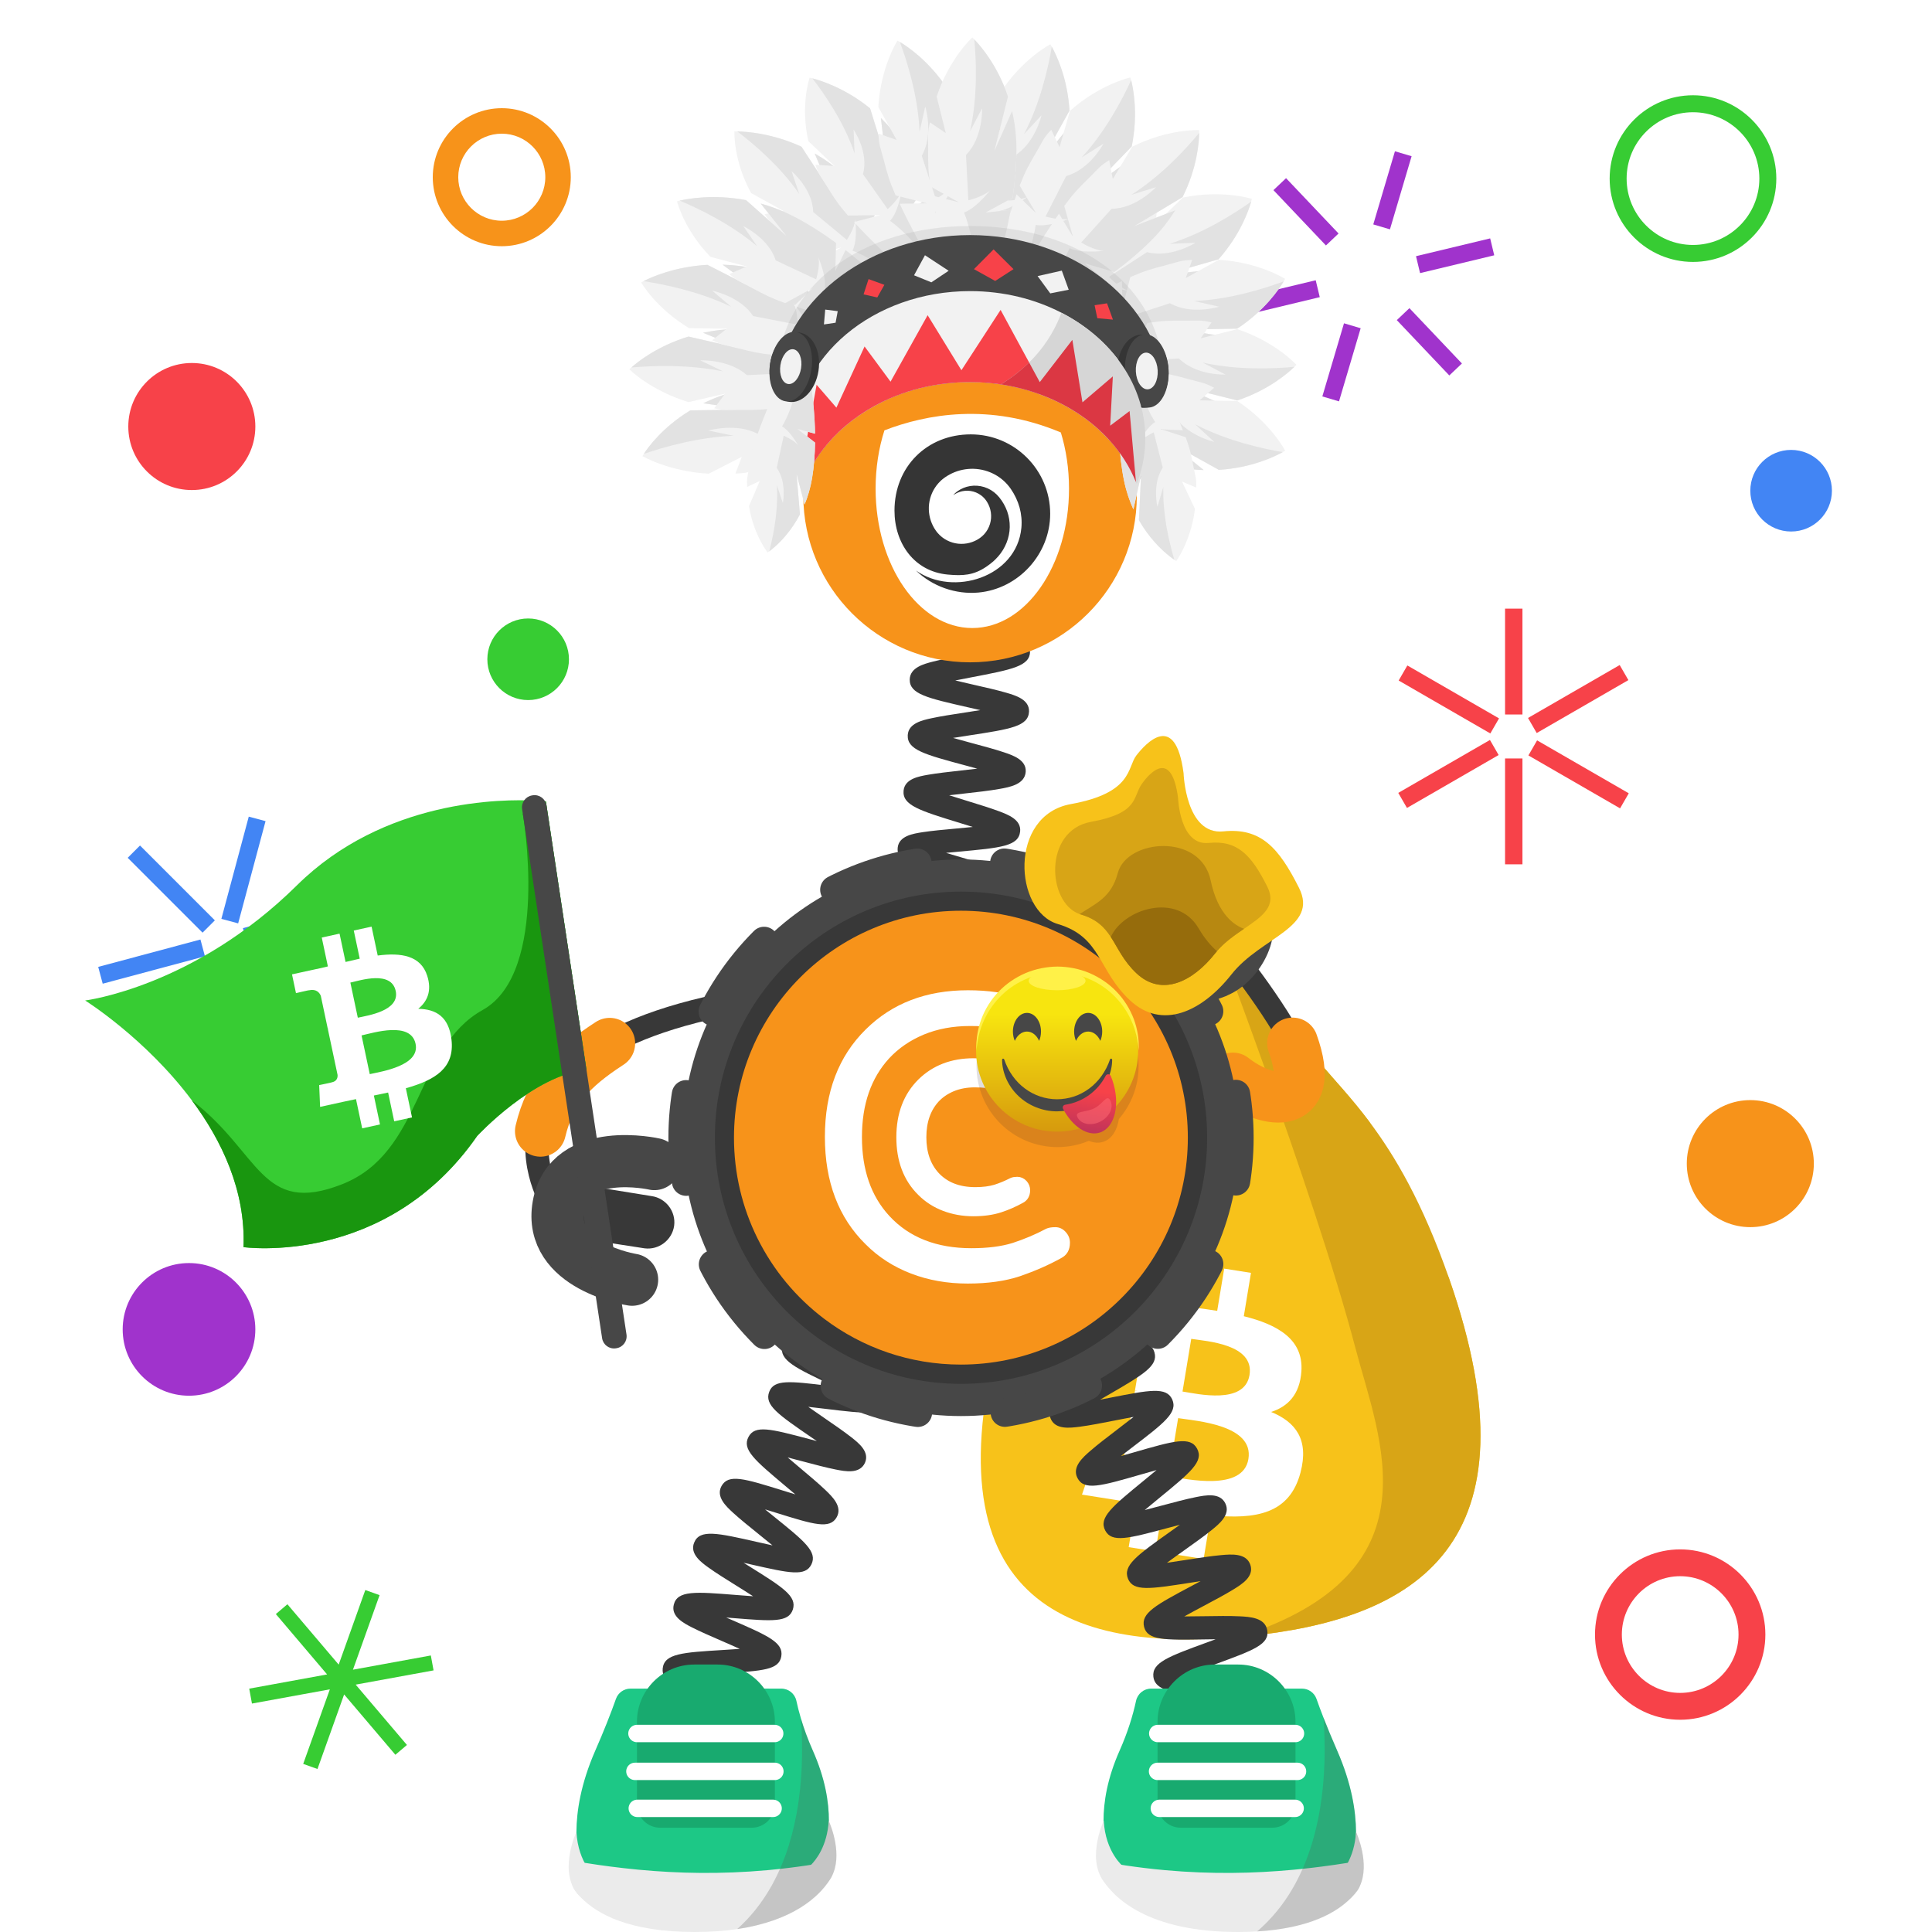 <svg width="1000" height="1000" viewBox="0 0 1000 1000" fill="none" xmlns="http://www.w3.org/2000/svg">
<rect x="0" y="0" width="1000" height="1000" fill="#333333" stroke="none"/>
<g clip-path="url(#clip0_1817_18472)">
<rect width="1000" height="1000" fill="white"/>
<path d="M1000 0H0V1000H1000V0Z" fill="white"/>
<path d="M1000 0H0V1000H1000V0Z" fill="white"/>
<path d="M838.347 344.226L790.898 371.621L795.398 379.415L842.847 352.02L838.347 344.226Z" fill="#F74249"/>
<path d="M795.602 383.215L791.102 391.009L838.55 418.404L843.05 410.61L795.602 383.215Z" fill="#F74249"/>
<path d="M788.016 392.58H779.016V447.37H788.016V392.58Z" fill="#F74249"/>
<path d="M771.19 383.005L723.742 410.4L728.242 418.194L775.69 390.799L771.19 383.005Z" fill="#F74249"/>
<path d="M728.445 344.442L723.945 352.236L771.393 379.631L775.893 371.837L728.445 344.442Z" fill="#F74249"/>
<path d="M788.016 315.03H779.016V369.82H788.016V315.03Z" fill="#F74249"/>
<path d="M224.409 864.59L223 856.87L182.689 864.23L196.47 825.64L189.079 823L175.3 861.6L148.76 830.36L142.779 835.44L169.31 866.68L129 874.04L130.409 881.76L170.729 874.4L156.939 912.99L164.329 915.63L178.119 877.04L204.649 908.27L210.63 903.19L184.1 871.96L224.409 864.59Z" fill="#37CC33"/>
<path d="M128.758 422.689L114.578 475.611L123.271 477.94L137.451 425.018L128.758 422.689Z" fill="#4285F4"/>
<path d="M178.656 466.222L125.734 480.401L128.064 489.094L180.985 474.915L178.656 466.222Z" fill="#4285F4"/>
<path d="M127.309 492.473L120.945 498.837L159.687 537.579L166.051 531.215L127.309 492.473Z" fill="#4285F4"/>
<path d="M108.695 497.594L94.516 550.515L103.209 552.845L117.388 499.923L108.695 497.594Z" fill="#4285F4"/>
<path d="M103.75 486.291L50.828 500.471L53.157 509.164L106.079 494.984L103.75 486.291Z" fill="#4285F4"/>
<path d="M72.466 437.638L66.102 444.002L104.844 482.744L111.207 476.38L72.466 437.638Z" fill="#4285F4"/>
<path d="M99.287 253.65C117.446 253.65 132.167 238.929 132.167 220.77C132.167 202.611 117.446 187.89 99.287 187.89C81.128 187.89 66.406 202.611 66.406 220.77C66.406 238.929 81.128 253.65 99.287 253.65Z" fill="#F74249"/>
<path d="M927.08 275.11C938.744 275.11 948.2 265.654 948.2 253.99C948.2 242.326 938.744 232.87 927.08 232.87C915.416 232.87 905.961 242.326 905.961 253.99C905.961 265.654 915.416 275.11 927.08 275.11Z" fill="#4285F4"/>
<path d="M273.369 362.36C285.033 362.36 294.489 352.904 294.489 341.24C294.489 329.576 285.033 320.12 273.369 320.12C261.705 320.12 252.25 329.576 252.25 341.24C252.25 352.904 261.705 362.36 273.369 362.36Z" fill="#37CC33"/>
<path d="M905.959 635.17C924.118 635.17 938.839 620.449 938.839 602.29C938.839 584.131 924.118 569.41 905.959 569.41C887.8 569.41 873.078 584.131 873.078 602.29C873.078 620.449 887.8 635.17 905.959 635.17Z" fill="#F7931A"/>
<path d="M97.829 722.42C116.789 722.42 132.159 707.05 132.159 688.09C132.159 669.13 116.789 653.76 97.829 653.76C78.869 653.76 63.5 669.13 63.5 688.09C63.5 707.05 78.869 722.42 97.829 722.42Z" fill="#A033CC"/>
<path d="M876.287 135.57C852.507 135.57 833.156 116.22 833.156 92.44C833.156 68.66 852.507 49.31 876.287 49.31C900.067 49.31 919.417 68.66 919.417 92.44C919.417 116.22 900.067 135.57 876.287 135.57ZM876.287 58.09C857.347 58.09 841.937 73.5 841.937 92.44C841.937 111.38 857.347 126.79 876.287 126.79C895.227 126.79 910.637 111.38 910.637 92.44C910.637 73.5 895.227 58.09 876.287 58.09Z" fill="#37CC33"/>
<path d="M259.72 127.44C240.02 127.44 224 111.42 224 91.72C224 72.02 240.02 56 259.72 56C279.42 56 295.439 72.02 295.439 91.72C295.439 111.42 279.41 127.44 259.72 127.44ZM259.72 69.19C247.3 69.19 237.189 79.3 237.189 91.72C237.189 104.14 247.3 114.25 259.72 114.25C272.14 114.25 282.25 104.14 282.25 91.72C282.25 79.3 272.14 69.19 259.72 69.19Z" fill="#F7931A"/>
<path d="M869.66 890.14C845.35 890.14 825.57 870.36 825.57 846.05C825.57 821.74 845.35 801.96 869.66 801.96C893.97 801.96 913.751 821.74 913.751 846.05C913.751 870.36 893.98 890.14 869.66 890.14ZM869.66 815.84C853.01 815.84 839.461 829.39 839.461 846.04C839.461 862.69 853.01 876.24 869.66 876.24C886.31 876.24 899.86 862.69 899.86 846.04C899.86 829.39 886.31 815.84 869.66 815.84Z" fill="#F74249"/>
<path d="M771.312 123.39L732.922 132.605L735.022 141.356L773.412 132.142L771.312 123.39Z" fill="#A033CC"/>
<path d="M729.513 159.501L722.984 165.695L750.158 194.334L756.687 188.139L729.513 159.501Z" fill="#A033CC"/>
<path d="M695.65 167.339L684.438 205.192L693.067 207.748L704.279 169.895L695.65 167.339Z" fill="#A033CC"/>
<path d="M681.007 145.055L642.617 154.269L644.718 163.021L683.108 153.806L681.007 145.055Z" fill="#A033CC"/>
<path d="M665.661 92.22L659.133 98.415L686.307 127.054L692.835 120.859L665.661 92.22Z" fill="#A033CC"/>
<path d="M722.017 78.301L710.805 116.154L719.434 118.71L730.646 80.857L722.017 78.301Z" fill="#A033CC"/>
</g>
<defs>
<clipPath id="clip0_1817_18472">
<rect width="1000" height="1000" fill="white"/>
</clipPath>
</defs>



<!-- next -->
<path d="M644.84 846.94C643.77 847.05 642.7 847.15 641.63 847.24C553.87 855.25 477.18 829.7 519.75 680.97C542.71 600.75 586.21 469.65 586.21 469.65L572.929 450.68C571.259 448.4 572.959 445.2 575.779 445.29C575.779 445.29 560.94 433.77 567.3 435.34C576.63 437.65 586.23 438.39 593.75 432.41L597.689 413.81C602.069 410.32 616.969 431.88 627.579 448.62C629.389 451.49 631.079 454.21 632.559 456.64C632.659 464.89 632.729 471.38 632.729 471.39C648.139 514.08 665.31 529.16 683.63 550.7C691.01 559.37 699.59 568.37 708.76 580.59C723.61 606.98 738.31 635.11 750 661.59C798.18 799.67 732.5 838.42 644.84 846.94Z" fill="#F7C21A"/>
<path d="M644.842 846.94C643.772 847.05 642.702 847.15 641.632 847.24C745.252 814.03 713.961 744.96 701.521 697.57C680.341 616.86 623.922 469.47 623.922 469.47L627.581 448.62L628.642 437.9C625.112 451.6 632.402 442.23 632.562 456.64C632.662 464.89 632.731 471.38 632.731 471.39C648.141 514.08 665.312 529.16 683.632 550.7C691.012 559.37 699.592 568.37 708.762 580.59C721.912 598.11 736.272 622.26 750.002 661.59C798.182 799.67 732.502 838.42 644.842 846.94Z" fill="#D8A516"/>
<path d="M604.397 466.12L582.007 437.54C582.007 437.54 581.627 438.45 575.347 438.1C569.067 437.75 569.066 437.75 563.366 436.79C562.216 436.6 582.977 447.88 582.397 448.93C581.957 449.73 598.557 468.12 598.557 468.12L604.397 466.12Z" fill="#3A3A3A"/>
<path d="M593.92 474.57L577.359 522.93L610.149 473.21L593.92 474.57Z" fill="#3A3A3A"/>
<path d="M647.428 460.61L587.048 472.69C584.658 473.17 582.338 471.62 581.858 469.23L581.798 468.93C581.318 466.54 582.868 464.22 585.258 463.74L645.638 451.66C648.028 451.18 650.347 452.73 650.827 455.12L650.888 455.42C651.358 457.81 649.818 460.14 647.428 460.61Z" fill="white"/>
<path d="M649.102 472.61L582.331 478.23C579.791 478.44 577.562 476.56 577.352 474.02C577.142 471.48 579.022 469.25 581.562 469.03L648.331 463.41C650.871 463.2 653.102 465.08 653.322 467.62C653.532 470.16 651.642 472.39 649.102 472.61Z" fill="white"/>
<path d="M621.921 503.57C626.921 491.86 628.131 479.67 623.331 467.51C622.391 465.14 624.151 462.57 626.701 462.65C628.871 462.71 630.701 462.87 630.901 463.51C637.521 477.59 637.151 493.18 630.331 507.14C629.401 508.71 626.062 509.24 623.712 508.18C621.952 507.39 621.161 505.34 621.921 503.57Z" fill="white"/>
<path d="M646.741 711.75C644.181 727.18 619.901 721.49 612.071 720.26L616.581 692.99C624.421 694.22 649.411 695.66 646.741 711.75ZM646.172 755.19C643.372 772.15 614.221 765.56 604.821 764.09L609.802 734.02C619.202 735.5 649.102 737.5 646.172 755.19ZM673.602 709.73C674.702 693.3 661.422 685.64 643.792 681.27L647.502 658.83L633.642 656.64L630.021 678.49C626.381 677.91 622.642 677.4 618.932 676.88L622.571 654.89L608.722 652.7L605.002 675.13C601.992 674.72 599.031 674.31 596.161 673.85L596.172 673.78L577.052 670.75L574.642 685.34C574.642 685.34 584.912 686.77 584.712 686.92C590.332 687.81 591.621 691.31 591.691 694.16L587.462 719.72C587.852 719.78 588.351 719.88 588.911 720.05C588.451 719.98 587.951 719.9 587.451 719.82L581.521 755.63C580.981 757.33 579.492 759.94 575.562 759.33C575.712 759.51 565.481 757.73 565.481 757.73L560.031 773.61L578.071 776.46C581.431 776.99 584.722 777.57 587.962 778.11L584.212 800.8L598.062 802.99L601.781 780.54C605.571 781.22 609.242 781.83 612.842 782.39L609.132 804.74L622.991 806.93L626.741 784.28C650.261 786.65 667.532 783.44 673.132 762.2C677.642 745.1 670.632 736.04 657.922 730.82C666.612 728.06 672.812 721.75 673.602 709.73Z" fill="white"/>
<path d="M285.351 621.96C285.351 621.96 228.241 529.009 430.041 512.479" stroke="#383838" stroke-width="12.035" stroke-miterlimit="10"/>
<path d="M279.734 585.509C284.734 564.459 295.984 552.739 315.574 540.029" stroke="#F7931A" stroke-width="26.366" stroke-miterlimit="10" stroke-linecap="round"/>
<path fill-rule="evenodd" clip-rule="evenodd" d="M299.71 627.189C300.75 619.789 307.65 614.519 315.05 615.499L337.25 619.099C344.65 620.139 349.919 627.039 348.939 634.439C347.899 641.839 341 647.109 333.6 646.129L313.199 642.979C305.729 641.939 298.68 634.589 299.71 627.189Z" fill="#383838"/>
<path d="M639.051 495.46C639.051 495.46 760.491 647.33 564.711 512.49" stroke="#383838" stroke-width="12.035" stroke-miterlimit="10"/>
<path d="M669.061 539.899C682.301 576.989 654.051 570.629 638.141 558.009" stroke="#F7931A" stroke-width="26.366" stroke-miterlimit="10" stroke-linecap="round"/>
<path fill-rule="evenodd" clip-rule="evenodd" d="M629.538 487.109C633.958 481.079 632.678 472.489 626.708 468.029L609.888 456.059C603.858 451.639 595.267 452.919 590.807 458.889C586.387 464.919 587.658 473.509 593.638 477.969L610.458 489.939C616.538 494.409 625.128 493.139 629.538 487.109Z" fill="#383838"/>
<path d="M586.922 494.1C586.922 494.1 622.871 519.73 640.941 493.25C659.011 466.77 620.401 443.18 620.401 443.18" stroke="#474747" stroke-width="27" stroke-miterlimit="10" stroke-linecap="round" stroke-linejoin="round"/>
<path d="M607.971 927.36C608.391 927.11 609.631 925.96 609.791 923.92L597.791 922.98C598.371 915.55 607.3 914.21 628.87 910.99C630.7 910.72 632.751 910.41 634.851 910.08C632.301 909.5 629.771 908.96 627.551 908.48C607.241 904.09 598.831 902.27 598.731 895.1C598.631 887.59 607.431 885.47 628.681 880.35C630.251 879.97 631.991 879.55 633.771 879.11C631.371 878.82 629.021 878.56 626.941 878.32C620.541 877.6 614.501 876.93 609.731 876.09C604.931 875.25 597.68 873.97 596.99 867.93C596.13 860.58 604.591 857.49 625.021 850.01C626.321 849.53 627.751 849.01 629.221 848.47C627.181 848.49 625.19 848.52 623.41 848.55C602.58 848.89 593.961 849.03 592.181 842.1C590.361 834.93 598.281 830.72 617.401 820.55C618.651 819.88 620.021 819.16 621.431 818.4C619.451 818.7 617.531 819 615.791 819.27C595.171 822.48 586.631 823.81 583.881 817.22C581.061 810.32 588.351 805.14 605.961 792.62C607.421 791.58 609.061 790.42 610.721 789.22C608.501 789.8 606.331 790.38 604.401 790.89C583.911 796.37 575.441 798.64 572.061 792.18C568.601 785.55 575.48 779.91 592.12 766.28C594.09 764.67 596.381 762.79 598.631 760.9C595.771 761.69 592.881 762.52 590.401 763.24C569.661 769.22 561.081 771.7 557.671 764.97C554.761 759.31 560.531 754.28 564.361 750.96C568.131 747.67 573.331 743.71 578.361 739.87C580.881 737.95 583.91 735.63 586.74 733.4C583.32 734.01 579.751 734.71 576.761 735.3C570.451 736.54 563.93 737.82 558.87 738.47C553.76 739.13 546.041 740.12 543.731 734.06C541.441 728.06 547.771 723.83 551.971 721.02C556.061 718.29 561.661 715.04 567.071 711.91C570.101 710.15 573.801 708.01 577.171 705.96C573.591 706.05 569.791 706.22 566.641 706.36C545.211 707.31 535.431 707.74 533.821 700.11C532.481 693.86 539.371 690.68 543.921 688.58C548.341 686.54 554.071 684.33 560.131 681.99C563.391 680.73 567.371 679.19 571.021 677.69C567.611 677.27 564.001 676.88 561.001 676.56C539.561 674.27 529.78 673.22 529.28 665.44C528.86 657.99 537.32 656 557.74 651.19C565.72 649.31 577.791 646.47 580.151 644.81C579.761 645.09 578.641 646.32 578.641 648.33H590.681C590.681 655.8 581.851 657.88 560.501 662.91C559.161 663.23 557.691 663.57 556.181 663.93C558.321 664.17 560.41 664.39 562.28 664.6C568.67 665.28 574.711 665.93 579.481 666.74C584.271 667.55 591.501 668.79 592.261 674.78C593.211 682.11 584.801 685.36 564.461 693.21C563.381 693.63 562.211 694.08 561.011 694.55C562.801 694.48 564.531 694.4 566.101 694.33C586.921 693.41 595.541 693.03 597.521 699.93C599.611 706.95 591.851 711.45 573.111 722.32C571.961 722.99 570.71 723.71 569.41 724.47C571.18 724.13 572.9 723.79 574.45 723.49C595.13 719.43 603.691 717.75 606.721 724.3C609.761 731.06 602.71 736.45 585.66 749.45C583.99 750.72 582.101 752.17 580.191 753.65C582.601 752.98 584.981 752.29 587.061 751.69C607.641 745.76 616.151 743.3 619.631 749.86C623.131 756.45 616.28 762.06 599.74 775.61C597.56 777.39 594.991 779.5 592.521 781.59C595.561 780.82 598.651 779.99 601.291 779.29C607.491 777.63 613.891 775.92 618.891 774.92C623.921 773.92 631.521 772.4 634.261 778.22C637.031 783.93 631.111 788.74 627.191 791.93C623.351 795.05 618.061 798.81 612.941 802.45C610.261 804.36 607.011 806.67 604.011 808.89C607.411 808.42 610.98 807.86 613.95 807.4C620.36 806.4 626.981 805.37 632.131 804.92C637.311 804.46 645.141 803.77 647.191 809.99C649.211 816.04 642.741 820.02 638.461 822.66C634.281 825.24 628.571 828.27 623.061 831.21C620.031 832.82 616.351 834.78 612.981 836.66C616.461 836.65 620.161 836.6 623.231 836.55C629.731 836.44 636.461 836.34 641.641 836.6C646.851 836.86 654.721 837.26 655.901 843.7C657.251 851.07 649.031 854.08 629.171 861.35C626.021 862.5 622.21 863.9 618.66 865.28C621.95 865.7 625.401 866.09 628.291 866.41C649.721 868.81 659.501 869.91 660.001 877.66C660.411 885.13 651.951 887.16 631.511 892.09C628.331 892.86 624.491 893.78 620.891 894.72C624.051 895.45 627.341 896.16 630.101 896.76C651.121 901.3 660.721 903.37 660.421 911.13C660.211 918.52 651.56 919.81 630.66 922.93C622.6 924.1 610.441 925.92 607.971 927.36Z" fill="#383838"/>
<path d="M505.14 627.51C502.63 621.58 508.871 616.81 513.001 613.65C517.151 610.48 522.771 606.73 528.211 603.11C530.161 601.81 532.41 600.31 534.65 598.79C531.5 599.33 528.29 599.93 525.56 600.44C519.44 601.58 513.12 602.76 508.27 603.35C503.34 603.96 495.88 604.87 493.6 599.07C490.82 591.93 498.58 587.01 517.32 575.14C519.34 573.86 521.68 572.38 523.99 570.88C520.67 571.35 517.27 571.87 514.39 572.32C507.99 573.31 501.94 574.25 497.1 574.7C492.16 575.16 484.68 575.85 482.62 569.94C480.46 563.87 487.05 559.45 491.41 556.53C495.8 553.59 501.7 550.17 507.4 546.87C509.54 545.63 512.051 544.18 514.501 542.72C510.961 543.02 507.301 543.39 504.211 543.7C497.801 544.35 491.741 544.96 486.921 545.15C481.971 545.35 474.49 545.64 472.78 539.6C470.6 532.08 479.63 527.71 499.41 518.13C501.8 516.97 504.62 515.61 507.36 514.24C503.49 514.16 499.371 514.16 495.971 514.15C489.541 514.14 483.47 514.14 478.68 513.84C473.72 513.53 466.24 513.07 465.23 506.82C463.92 499.05 473.4 495.95 494.18 489.15C496.96 488.24 500.29 487.15 503.45 486.06C499.71 485.37 495.7 484.72 492.39 484.17C486.16 483.15 479.73 482.09 474.89 480.98C469.92 479.84 462.411 478.11 462.501 471.63C462.501 465.24 470.04 463.56 475.02 462.46C479.9 461.38 486.38 460.36 492.64 459.39C495.6 458.93 499.12 458.38 502.49 457.8C499.51 456.88 496.45 455.98 493.85 455.22C487.59 453.38 481.12 451.48 476.23 449.7C471.35 447.91 463.96 445.21 464.64 438.79C465.26 432.63 472.64 431.5 477.53 430.74C482.33 430 488.41 429.45 494.85 428.86C497.46 428.62 500.491 428.34 503.501 428.03C501.291 427.34 499.11 426.67 497.19 426.08C475.85 419.53 467.01 416.82 467.69 409.23C468.31 403.1 475.56 401.85 480.36 401.01C485.08 400.19 491.101 399.52 497.461 398.81C499.991 398.53 502.91 398.2 505.82 397.85C503.71 397.27 501.631 396.71 499.791 396.22C478.341 390.46 469.46 388.07 469.85 380.49C470.2 374.33 477.461 372.77 482.261 371.73C487.001 370.71 493.031 369.79 499.421 368.81C501.841 368.44 504.62 368.02 507.41 367.56C505.27 367.06 503.161 366.58 501.291 366.16C479.701 361.26 470.77 359.23 470.87 351.68C471.04 345.48 478.241 343.64 483.001 342.42C487.731 341.21 494.03 340.01 500.12 338.84C508.19 337.3 520.38 334.97 522.81 333.42C522.37 333.7 521.12 334.98 521.12 337.13H533.16C533.16 344.78 524.151 346.5 502.381 350.66C499.981 351.12 497.2 351.65 494.44 352.21C497.72 353 501.101 353.77 503.961 354.42C510.271 355.85 516.23 357.21 520.89 358.57C525.63 359.96 532.8 362.05 532.62 368.25C532.32 375.96 523.22 377.35 501.24 380.71C498.84 381.08 496.051 381.5 493.291 381.95C496.601 382.89 500.031 383.81 502.921 384.59C509.151 386.26 515.03 387.84 519.61 389.38C524.28 390.95 531.35 393.32 530.9 399.52C530.4 406.02 522.57 407.42 517.4 408.34C512.17 409.28 505.371 410.04 498.791 410.77C496.521 411.02 493.911 411.31 491.291 411.63C494.531 412.68 497.881 413.71 500.721 414.58C506.851 416.46 512.641 418.24 517.131 419.92C521.721 421.64 528.65 424.24 528.02 430.37C527.23 437.99 518.07 438.82 495.94 440.85C494.03 441.02 491.88 441.22 489.68 441.44C492.31 442.24 494.94 443.01 497.23 443.68C503.2 445.43 509.361 447.24 513.971 448.91C518.611 450.59 525.61 453.12 525.18 459.23C524.69 466.57 515.85 467.95 494.49 471.29C493.47 471.45 492.37 471.62 491.24 471.8C492.32 471.98 493.35 472.15 494.33 472.31C515.64 475.81 524.461 477.25 525.041 484.52C525.541 491.56 518.02 494.02 497.91 500.6C496.47 501.07 494.891 501.59 493.261 502.13C494.201 502.13 495.12 502.13 495.98 502.13C518.2 502.16 527.39 502.17 529.12 509.45C530.77 516.34 523.66 519.78 504.66 528.98C502.62 529.97 500.311 531.09 497.971 532.24C499.741 532.07 501.461 531.9 503.011 531.74C525.121 529.51 534.27 528.58 536.6 535.78C538.53 541.56 532.35 545.66 528.27 548.36C524.25 551.02 519 554.07 513.43 557.29C511.31 558.52 508.88 559.93 506.45 561.36C508.59 561.04 510.681 560.72 512.541 560.43C534.451 557.04 543.511 555.63 546.171 562.72C548.351 568.47 542.31 572.84 538.32 575.73C534.38 578.58 529.221 581.85 523.751 585.31C521.601 586.67 519.12 588.24 516.66 589.84C519.01 589.42 521.32 588.99 523.35 588.61C545.03 584.57 554 582.9 556.85 589.9C559.2 595.64 553.241 600.17 549.291 603.16C545.401 606.12 540.05 609.68 534.87 613.12C528.05 617.66 517.74 624.53 516.1 626.89C516.4 626.46 517.051 624.79 516.221 622.81L505.14 627.51Z" fill="#383838"/>
<path d="M352.929 930.65C353.469 930.26 354.538 928.8 354.398 926.79L342.389 927.6C341.959 921.25 349.189 918.84 353.979 917.24C358.719 915.66 364.979 914.02 371.019 912.43C373.349 911.82 376.079 911.1 378.759 910.37C375.579 909.72 372.289 909.1 369.509 908.58C349.549 904.82 341.289 903.27 341.289 895.98C341.289 888.31 350.648 886.68 371.148 883.09C373.608 882.66 376.488 882.15 379.318 881.63C376.108 880.64 372.758 879.67 369.938 878.86C350.378 873.19 342.279 870.85 343.019 863.55C343.849 855.89 353.318 855.31 374.068 854.04C376.718 853.88 379.849 853.69 382.889 853.46C379.679 852 376.278 850.52 373.438 849.29C367.708 846.8 362.298 844.45 358.118 842.32C354.028 840.23 347.189 836.73 348.749 830.58C350.589 823.11 360.069 823.87 380.839 825.54C383.529 825.76 386.719 826.01 389.809 826.22C386.839 824.29 383.669 822.31 381.039 820.67C375.949 817.5 370.688 814.22 366.858 811.47C363.108 808.79 356.829 804.29 359.309 798.43C362.169 791.38 371.398 793.47 391.618 798.06C394.088 798.62 396.999 799.28 399.849 799.89C397.379 797.84 394.809 795.77 392.629 794.02C387.919 790.22 383.039 786.3 379.519 783.07C375.889 779.74 370.408 774.72 373.448 769.18C377.028 762.73 385.238 765.29 405.068 771.46C407.068 772.08 409.338 772.79 411.648 773.49C409.838 771.94 408.028 770.43 406.448 769.1C390.558 755.75 383.979 750.22 387.419 743.75C390.749 737.4 398.939 739.58 418.749 744.83C420.009 745.16 421.369 745.53 422.789 745.9C421.779 745.21 420.808 744.54 419.908 743.92C402.698 732.11 395.579 727.23 398.129 720.45C400.559 713.86 408.809 714.86 428.749 717.28C429.829 717.41 430.979 717.55 432.169 717.69C431.549 717.4 430.948 717.11 430.368 716.84C411.858 708.11 403.408 704.13 404.868 696.95C406.288 690.07 414.559 689.73 434.549 688.92C435.889 688.87 437.349 688.81 438.849 688.74C437.959 688.47 437.098 688.21 436.278 687.97C416.018 681.89 407.629 679.38 408.019 672.05C408.429 664.97 416.609 663.54 436.389 660.08C444.079 658.73 455.698 656.7 458.068 655.26C457.488 655.61 456.299 657 456.299 659.04H468.339C468.339 666.71 458.979 668.34 438.469 671.93C435.929 672.38 432.919 672.9 429.999 673.45C433.319 674.51 436.818 675.56 439.738 676.43C445.698 678.22 451.339 679.91 455.719 681.53C460.019 683.12 467.209 685.78 466.379 692.06C465.459 699.69 455.928 700.08 435.028 700.93C432.288 701.04 429.038 701.18 425.908 701.35C429.148 702.95 432.619 704.59 435.499 705.95C440.899 708.5 446.489 711.13 450.599 713.4C454.619 715.62 461.338 719.33 459.608 725.42C457.428 732.88 447.989 731.73 427.299 729.22C424.619 728.89 421.438 728.51 418.358 728.18C421.188 730.19 424.209 732.26 426.719 733.99C431.689 737.4 436.838 740.93 440.578 743.87C444.438 746.9 450.279 751.48 447.669 757.22C444.929 763.06 437.518 761.6 432.608 760.63C427.798 759.68 421.629 758.05 415.669 756.46C413.279 755.83 410.479 755.08 407.709 754.38C409.939 756.3 412.238 758.24 414.198 759.88C418.868 763.8 423.698 767.86 427.198 771.21C430.758 774.62 436.149 779.77 433.099 785.26C429.529 791.68 421.319 789.13 401.499 782.95C399.809 782.42 397.928 781.84 395.988 781.25C397.458 782.45 398.898 783.61 400.188 784.65C416.448 797.74 423.168 803.16 419.988 809.73C416.848 816.12 408.679 814.27 388.969 809.81C387.699 809.52 386.309 809.21 384.879 808.89C385.759 809.44 386.608 809.97 387.408 810.47C405.228 821.59 412.608 826.19 410.368 833.11C408.128 839.82 399.859 839.16 379.889 837.55C378.639 837.45 377.279 837.34 375.879 837.23C376.699 837.59 377.499 837.93 378.249 838.26C397.639 846.68 405.659 850.16 404.389 857.39C403.159 864.33 394.868 864.84 374.818 866.06C373.338 866.15 371.719 866.25 370.039 866.36C371.179 866.69 372.279 867.01 373.299 867.31C393.599 873.19 402.008 875.62 401.618 882.99C401.208 890.07 393.018 891.5 373.238 894.96C371.488 895.27 369.529 895.61 367.519 895.97C368.999 896.25 370.439 896.52 371.749 896.77C392.569 900.69 401.189 902.31 401.479 909.7C401.789 916.83 393.679 918.96 374.089 924.09C366.549 926.05 355.169 929.03 352.929 930.65Z" fill="#383838"/>
<path d="M497.418 732.95C576.978 732.95 641.468 668.46 641.468 588.9C641.468 509.34 576.978 444.85 497.418 444.85C417.858 444.85 353.367 509.34 353.367 588.9C353.367 668.45 417.858 732.95 497.418 732.95Z" fill="#474747"/>
<path d="M497.422 716.28C567.782 716.28 624.812 659.25 624.812 588.89C624.812 518.54 567.782 461.5 497.422 461.5C427.072 461.5 370.031 518.53 370.031 588.89C370.031 659.25 427.062 716.28 497.422 716.28Z" fill="#383838"/>
<path d="M599.282 690.74C655.532 634.48 655.532 543.28 599.282 487.02C543.032 430.77 451.822 430.77 395.562 487.02C339.312 543.28 339.312 634.48 395.562 690.74C451.812 746.99 543.022 746.99 599.282 690.74Z" stroke="#474747" stroke-width="14.819" stroke-miterlimit="10" stroke-linecap="round" stroke-dasharray="45.27 45.27"/>
<path d="M614.826 588.85C614.826 653.72 562.236 706.31 497.366 706.31C470.816 706.31 446.326 697.5 426.656 682.65C412.096 671.66 400.176 657.35 392.026 640.86C384.266 625.18 379.906 607.52 379.906 588.85C379.906 523.98 432.496 471.39 497.366 471.39C562.236 471.39 614.826 523.98 614.826 588.85Z" fill="#F7931A"/>
<path fill-rule="evenodd" clip-rule="evenodd" d="M541.49 636C542.65 635.46 544.211 635.18 546.251 635.18C548.291 635.18 550.061 636 551.551 637.63C553.051 639.26 553.801 641.1 553.801 643.21C553.801 647.02 552.241 649.67 549.171 651.24C542.571 654.91 535.43 657.97 527.95 660.56C520.4 663.08 511.351 664.37 500.881 664.37C490.411 664.37 480.61 662.67 471.57 659.2C462.52 655.73 454.7 650.7 448.11 644.1C434.03 630.29 426.961 611.73 426.961 588.46C426.961 565.2 434.03 546.7 448.11 532.83C461.78 519.29 479.401 512.56 500.961 512.56C511.371 512.56 520.341 513.85 527.891 516.37C535.441 518.89 541.22 521.27 545.23 523.44C549.24 525.62 551.691 527.39 552.511 528.75C553.331 530.11 553.801 531.81 553.801 533.85C553.801 535.89 553.051 537.73 551.551 539.36C550.051 540.99 548.291 541.81 546.251 541.81C544.211 541.81 542.65 541.54 541.49 540.99C535.85 538 530.06 535.62 524.15 533.78C518.23 531.94 510.891 531.06 502.051 531.06C493.211 531.06 485.251 532.56 478.181 535.48C471.041 538.47 465.121 542.55 460.291 547.72C450.841 557.99 446.141 571.59 446.141 588.53C446.141 605.47 450.831 619.07 460.291 629.34C470.561 640.49 484.781 646.07 502.801 646.07C511.101 646.07 518.24 645.19 524.16 643.35C530.13 641.37 535.91 638.99 541.49 636Z" fill="white"/>
<path fill-rule="evenodd" clip-rule="evenodd" d="M524.143 612.459C524.683 612.189 525.502 612.049 526.522 612.049C527.542 612.049 528.423 612.459 529.173 613.269C529.923 614.089 530.263 615.039 530.263 616.059C530.263 617.959 529.512 619.329 527.952 620.069C524.622 621.909 521.083 623.469 517.343 624.699C513.603 625.919 509.042 626.599 503.812 626.599C498.573 626.599 493.682 625.709 489.192 624.009C484.702 622.309 480.763 619.789 477.423 616.459C470.353 609.519 466.883 600.269 466.883 588.639C466.883 577.009 470.423 567.759 477.423 560.819C484.293 554.089 493.063 550.689 503.883 550.689C509.123 550.689 513.613 551.299 517.353 552.599C521.093 553.889 524.022 555.049 525.992 556.139C528.032 557.229 529.192 558.109 529.662 558.789C530.072 559.469 530.272 560.289 530.272 561.309C530.272 562.329 529.933 563.209 529.183 564.029C528.433 564.849 527.552 565.249 526.532 565.249C525.512 565.249 524.692 565.109 524.152 564.839C521.362 563.339 518.443 562.189 515.513 561.239C512.593 560.289 508.842 559.879 504.492 559.879C500.142 559.879 496.122 560.629 492.522 562.119C488.982 563.619 485.992 565.659 483.612 568.239C478.922 573.409 476.543 580.209 476.543 588.639C476.543 597.069 478.922 603.869 483.612 609.039C488.782 614.619 495.852 617.399 504.832 617.399C508.982 617.399 512.523 616.929 515.513 616.039C518.433 615.119 521.363 613.889 524.143 612.459Z" fill="white" stroke="white" stroke-width="5.873"/>
<path d="M327.173 662.37C327.173 662.37 283.533 655.66 289.053 624.08C294.573 592.5 338.693 602.52 338.693 602.52" stroke="#474747" stroke-width="27" stroke-miterlimit="10" stroke-linecap="round" stroke-linejoin="round"/>
<path fill-rule="evenodd" clip-rule="evenodd" d="M282.551 414.81L303.561 553.81C276.251 556.31 247.001 587.95 247.001 587.95C199.821 655.92 126.051 645.51 126.051 645.51C127.171 616.26 114.79 590.31 99.33 569.57C75.39 537.46 44.07 517.85 44.07 517.85C44.07 517.85 100.47 510.86 153.66 458.27C198.71 413.72 259.921 413.46 277.591 414.43C280.771 414.6 282.551 414.81 282.551 414.81Z" fill="#37CC33"/>
<path fill-rule="evenodd" clip-rule="evenodd" d="M282.549 414.81L303.559 553.81C276.249 556.31 246.999 587.95 246.999 587.95C199.819 655.92 126.049 645.51 126.049 645.51C127.169 616.26 114.788 590.31 99.328 569.57C134.748 596.58 135.079 629.45 177.049 612.97C219.029 596.48 214.758 542.28 249.818 522.77C284.898 503.25 270.599 421.16 270.599 421.16L277.578 414.43C280.768 414.6 282.549 414.81 282.549 414.81Z" fill="#19960F"/>
<path fill-rule="evenodd" clip-rule="evenodd" d="M319.042 697.84L318.742 697.89C315.342 698.4 312.172 696.06 311.652 692.66L270.242 418.78C269.732 415.38 272.072 412.21 275.472 411.69L275.772 411.64C279.172 411.13 282.342 413.47 282.862 416.87L324.272 690.75C324.782 694.16 322.442 697.33 319.042 697.84Z" fill="#474747"/>
<path d="M204.82 512.94C207 523.23 190.4 525.61 185.2 526.76L181.351 508.58C186.551 507.43 202.55 502.21 204.82 512.94ZM215.101 540.27C217.501 551.57 197.641 554.59 191.391 555.97L187.141 535.93C193.401 534.56 212.601 528.48 215.101 540.27ZM221.141 505.1C217.801 494.55 207.621 493 195.501 494.58L192.33 479.62L183.11 481.64L186.2 496.2C183.78 496.73 181.31 497.32 178.86 497.91L175.751 483.25L166.541 485.27L169.711 500.22C167.721 500.7 165.77 501.17 163.86 501.59L163.851 501.54L151.141 504.33L153.2 514.05C153.2 514.05 159.981 512.43 159.891 512.58C163.621 511.76 165.291 513.64 166.041 515.41L169.65 532.45C169.91 532.39 170.251 532.33 170.641 532.3C170.331 532.37 170.001 532.44 169.671 532.52L174.73 556.39C174.81 557.59 174.51 559.59 171.91 560.17C172.05 560.25 165.211 561.64 165.211 561.64L165.681 572.92L177.671 570.29C179.901 569.8 182.111 569.36 184.261 568.9L187.471 584.03L196.681 582.01L193.511 567.04C196.051 566.54 198.501 566.02 200.891 565.49L204.041 580.39L213.261 578.37L210.061 563.27C225.371 558.99 235.39 552.75 233.69 538.08C232.32 526.27 225.72 522.31 216.48 522.16C221.26 518.28 223.591 512.81 221.141 505.1Z" fill="white"/>
<path fill-rule="evenodd" clip-rule="evenodd" d="M612.618 400.2C612.618 400.2 613.659 432.31 633.179 430.32C652.689 428.32 661.939 438.86 672.339 459.5C682.739 480.15 652.708 484.95 637.438 504.31C622.168 523.67 601.508 533.33 584.828 517.72C568.148 502.12 570.179 484.97 547.509 478.27C524.839 471.57 521.999 422.02 554.249 416.2C586.499 410.38 583.358 397.22 588.188 391C593.018 384.77 608.358 367.83 612.618 400.2Z" fill="#F7C21A"/>
<path fill-rule="evenodd" clip-rule="evenodd" d="M643.926 480.74C638.766 484.26 633.136 488.15 628.946 493.46C617.146 508.42 601.186 515.88 588.296 503.83C575.406 491.77 576.976 478.52 559.466 473.35C559.246 473.28 559.026 473.21 558.806 473.13C541.906 467.2 540.076 429.83 564.666 425.39C589.586 420.89 586.266 412.57 590.896 405.92C595.526 399.27 606.476 388.02 609.766 413.03C609.766 413.03 610.576 437.84 625.646 436.3C640.726 434.76 647.876 442.89 655.906 458.85C661.086 469.13 653.286 474.33 643.926 480.74Z" fill="#D8A516"/>
<path fill-rule="evenodd" clip-rule="evenodd" d="M643.933 480.74C639.153 484 633.972 487.58 629.902 492.31C629.582 492.68 629.262 493.07 628.952 493.46C617.152 508.42 601.193 515.88 588.303 503.83C581.443 497.41 578.682 490.66 574.952 484.96C571.682 479.96 567.673 475.77 559.473 473.35C559.253 473.28 559.032 473.21 558.812 473.13C567.323 467.52 575.182 464.6 578.572 451.86C583.262 434.22 621.472 430.97 626.652 455.75C630.402 473.7 639.313 479.11 643.933 480.74Z" fill="#B78811"/>
<path fill-rule="evenodd" clip-rule="evenodd" d="M629.903 492.31C629.583 492.68 629.263 493.07 628.953 493.46C617.153 508.42 601.194 515.88 588.304 503.83C581.444 497.41 578.683 490.66 574.953 484.96C581.523 470.45 609.273 461.59 620.363 480.44C623.523 485.81 626.783 489.62 629.903 492.31Z" fill="#966C0C"/>



<!-- next -->
<path d="M363.642 999.14C396.582 999.14 423.292 972.43 423.292 939.49C423.292 906.55 396.582 879.84 363.642 879.84C330.702 879.84 303.992 906.55 303.992 939.49C303.992 972.43 330.702 999.14 363.642 999.14Z" fill="#F7931A"/>
<path fill-rule="evenodd" clip-rule="evenodd" d="M363.642 978.33C334.262 978.33 309.912 957.04 304.942 929.09C304.332 932.49 303.992 935.96 303.992 939.5C303.992 972.42 330.722 999.15 363.642 999.15C396.562 999.15 423.292 972.42 423.292 939.5C423.292 935.96 422.952 932.49 422.342 929.09C417.442 957.04 393.022 978.33 363.642 978.33Z" fill="#DB7E19"/>
<path d="M636.58 999.14C669.52 999.14 696.229 972.43 696.229 939.49C696.229 906.55 669.52 879.84 636.58 879.84C603.64 879.84 576.93 906.55 576.93 939.49C576.93 972.43 603.64 999.14 636.58 999.14Z" fill="#F7931A"/>
<path fill-rule="evenodd" clip-rule="evenodd" d="M636.585 978.33C607.205 978.33 582.856 957.04 577.896 929.09C577.286 932.49 576.945 935.96 576.945 939.5C576.945 972.42 603.675 999.15 636.595 999.15C669.515 999.15 696.246 972.42 696.246 939.5C696.246 935.96 695.905 932.49 695.295 929.09C690.315 957.04 665.965 978.33 636.585 978.33Z" fill="#DB7E19"/>
<path d="M684.547 971.16C684.547 971.16 678.447 972.78 670.047 975.03C651.657 979.95 622.247 987.9 621.927 988.48C616.877 997.67 606.697 987.47 598.597 976.5C596.517 973.7 594.587 970.85 592.907 968.26C589.247 962.61 586.797 958.18 586.797 958.18V919.67L597.047 880.94L602.747 884.81C602.747 884.81 602.917 880.55 602.297 874.02H666.827C669.517 883.3 673.727 891.81 676.557 899.11C676.597 899.2 676.627 899.3 676.667 899.39C678.287 903.6 679.607 910.71 680.667 918.87C682.937 936.3 684.027 958.49 684.397 967.3C684.497 969.75 684.547 971.16 684.547 971.16Z" fill="#1DC886"/>
<path d="M602.988 969.86C603.938 974.51 601.888 976.28 598.598 976.5C596.048 976.67 592.758 975.92 589.548 974.87C583.448 972.86 577.608 969.75 577.608 969.75C577.608 969.75 576.418 967.91 575.068 964.43C573.288 959.86 571.228 952.44 571.188 942.6V942.59C571.148 932.73 573.148 920.42 579.508 906.11C583.728 896.61 586.378 887.92 588.018 880.34C588.818 876.65 592.058 874.02 595.838 874.02H605.038C604.688 877.28 603.978 880.87 602.758 884.81C601.888 887.63 600.248 893.44 600.248 893.44C600.248 893.44 596.628 908.24 595.588 915.84C594.728 922.1 594.288 928.39 594.448 934.6C594.708 944.9 596.608 954.93 600.938 964.11C602.008 966.39 602.668 968.29 602.988 969.86Z" fill="#1DC886"/>
<path d="M701.881 948.18C701.921 955.33 701.011 960.85 700.111 964.51C699.271 967.94 698.452 969.75 698.452 969.75C698.452 969.75 695.211 971.28 690.861 972.89C683.941 975.45 674.211 978.2 670.321 975.24C670.231 975.18 670.141 975.11 670.051 975.03C668.901 974 668.372 972.38 668.722 969.98C668.822 969.32 668.982 968.59 669.222 967.8C669.562 966.7 670.041 965.47 670.691 964.11C674.751 955.52 676.662 946.17 677.102 936.56C677.422 929.6 676.962 922.5 675.972 915.46C675.042 908.71 673.611 902.02 671.921 895.54C670.971 891.88 669.941 888.3 668.861 884.81C667.641 880.87 666.721 877.28 666.031 874.02H673.881C677.261 874.02 680.282 876.14 681.412 879.33C682.472 882.32 683.661 885.55 685.011 889C687.031 894.18 689.381 899.88 692.111 906.11C699.621 923.27 701.812 937.51 701.872 948.15C701.872 948.15 701.871 948.16 701.881 948.18Z" fill="#1DC886"/>
<path d="M658.539 946.02H611.148C604.548 946.02 599.148 940.62 599.148 934.02V891.18C599.148 874.89 612.479 861.56 628.769 861.56H640.918C657.208 861.56 670.539 874.89 670.539 891.18V934.02C670.539 940.62 665.139 946.02 658.539 946.02Z" fill="#18AA6F"/>
<path d="M581.331 966.07C581.331 966.07 572.181 958.78 571.291 942.37C571.291 942.37 560.721 965.09 573.871 976.52C587.031 987.94 594.391 980.04 594.391 980.04L581.331 966.07Z" fill="#EBEBEB"/>
<path d="M703.788 976.37C703.788 976.38 703.778 976.39 703.778 976.4C703.408 977.16 702.998 977.9 702.528 978.61C701.778 979.75 700.888 980.82 699.818 981.81C699.798 981.84 699.778 981.86 699.748 981.88C699.598 982.02 699.448 982.16 699.288 982.3C686.128 993.72 678.758 985.82 678.758 985.82L690.858 972.89L691.828 971.85C691.828 971.85 694.888 969.42 697.628 964.19C699.638 960.38 701.498 955.07 701.868 948.15C701.868 948.15 701.868 948.16 701.878 948.18C702.208 948.89 709.318 964.71 703.788 976.37Z" fill="#EBEBEB"/>
<path d="M670.373 936H600.062" stroke="white" stroke-width="9" stroke-miterlimit="10" stroke-linecap="round" stroke-linejoin="round"/>
<path d="M671.599 916.86H599.148" stroke="white" stroke-width="9" stroke-miterlimit="10" stroke-linecap="round" stroke-linejoin="round"/>
<path d="M670.54 897.26H599.25" stroke="white" stroke-width="9" stroke-miterlimit="10" stroke-linecap="round" stroke-linejoin="round"/>
<path d="M703.793 976.37C703.793 976.38 703.783 976.39 703.783 976.4C703.503 977.12 703.123 977.81 702.653 978.45C702.613 978.5 702.573 978.56 702.533 978.61C701.743 979.67 700.843 980.74 699.823 981.81C699.803 981.84 699.783 981.86 699.753 981.88C692.063 989.97 677.663 998.09 650.673 999.71C647.503 999.9 644.163 1000 640.643 1000C594.363 1000 576.283 982.45 570.043 971.87C568.133 968.63 570.673 964.11 573.763 964.11C576.853 964.65 579.903 965.15 582.933 965.6C582.943 965.6 582.943 965.6 582.953 965.6C586.003 966.05 589.013 966.46 591.993 966.82C595.733 967.28 599.433 967.68 603.073 968C627.133 970.18 649.173 969.67 669.223 967.8C669.673 967.76 670.123 967.71 670.563 967.67C671.803 967.55 673.023 967.43 674.233 967.3C677.663 966.94 681.043 966.54 684.353 966.11C686.383 965.85 688.383 965.58 690.363 965.29C690.373 965.29 690.373 965.29 690.383 965.29C692.833 964.94 695.253 964.57 697.633 964.19C697.803 964.16 697.963 964.14 698.133 964.11C698.843 964.11 699.503 964.25 700.113 964.51C703.753 966.08 705.553 971.84 703.793 976.37Z" fill="#EBEBEB"/>
<path d="M315.672 971.16C315.672 971.16 321.772 972.78 330.172 975.03C348.562 979.95 377.972 987.9 378.292 988.48C383.342 997.67 393.522 987.47 401.622 976.5C403.702 973.7 405.632 970.85 407.312 968.26C410.972 962.61 413.422 958.18 413.422 958.18V919.67L403.172 880.94L397.472 884.81C397.472 884.81 397.302 880.55 397.922 874.02H333.392C330.702 883.3 326.492 891.81 323.662 899.11C323.622 899.2 323.592 899.3 323.552 899.39C321.932 903.6 320.612 910.71 319.552 918.87C317.282 936.3 316.192 958.49 315.822 967.3C315.722 969.75 315.672 971.16 315.672 971.16Z" fill="#1DC886"/>
<path d="M429.035 942.59V942.6C428.995 952.37 426.965 959.76 425.195 964.33C425.185 964.37 425.165 964.4 425.155 964.43C423.805 967.91 422.615 969.75 422.615 969.75C422.615 969.75 417.596 972.43 411.996 974.41L411.985 974.42C411.555 974.58 411.115 974.73 410.675 974.87C407.465 975.92 404.175 976.67 401.625 976.5C400.795 976.45 400.045 976.29 399.405 976.02C397.495 975.21 396.525 973.34 397.235 969.86C397.355 969.27 397.526 968.64 397.746 967.95C397.796 967.8 397.846 967.65 397.896 967.5C398.246 966.48 398.705 965.35 399.295 964.11C403.625 954.93 405.525 944.9 405.785 934.6C405.945 928.39 405.506 922.1 404.646 915.84C403.976 910.93 402.225 903.02 401.075 898.03C401.015 897.77 400.956 897.51 400.896 897.26C400.356 894.95 399.985 893.44 399.985 893.44C399.985 893.44 399.805 892.8 399.535 891.85C398.985 889.92 398.056 886.7 397.476 884.81C396.256 880.87 395.545 877.28 395.195 874.02H404.396C408.166 874.02 411.416 876.65 412.206 880.34C412.836 883.24 413.605 886.3 414.565 889.51C416.105 894.69 418.105 900.24 420.715 906.11C427.075 920.42 429.075 932.73 429.035 942.59Z" fill="#1DC886"/>
<path d="M298.345 948.18C298.305 955.33 299.215 960.85 300.115 964.51C300.955 967.94 301.775 969.75 301.775 969.75C301.775 969.75 305.015 971.28 309.365 972.89C316.455 975.51 326.485 978.33 330.175 975.03C331.325 974 331.855 972.38 331.505 969.98C331.275 968.39 330.645 966.45 329.535 964.11C325.475 955.52 323.565 946.17 323.125 936.56C322.805 929.6 323.265 922.5 324.255 915.46C325.185 908.71 326.615 902.02 328.305 895.54C329.255 891.88 330.285 888.3 331.365 884.81C332.585 880.87 333.505 877.28 334.195 874.02H326.345C322.965 874.02 319.945 876.14 318.815 879.33C316.165 886.81 312.665 895.72 308.115 906.11C300.605 923.27 298.415 937.51 298.355 948.15C298.355 948.15 298.355 948.16 298.345 948.18Z" fill="#1DC886"/>
<path d="M341.688 946.02H389.077C395.677 946.02 401.077 940.62 401.077 934.02V891.18C401.077 874.89 387.748 861.56 371.458 861.56H359.307C343.017 861.56 329.688 874.89 329.688 891.18V934.02C329.687 940.62 335.088 946.02 341.688 946.02Z" fill="#18AA6F"/>
<path d="M430.276 971.69C430.246 971.75 430.226 971.81 430.186 971.87C430.086 972.04 429.986 972.2 429.886 972.37C429.786 972.54 429.676 972.71 429.566 972.88C429.536 972.93 429.506 972.98 429.466 973.03C428.626 974.28 427.596 975.45 426.356 976.53C415.826 985.67 409.006 982.44 406.706 980.77H406.696C406.126 980.36 405.836 980.05 405.836 980.05L410.676 974.87L414.286 971.01L414.306 970.99L418.896 966.07C418.896 966.07 419.246 965.79 419.826 965.21C422.176 962.85 428.226 955.55 428.936 942.38C428.936 942.38 428.966 942.45 429.036 942.59V942.6C429.936 944.65 436.546 960.49 430.276 971.69Z" fill="#EBEBEB"/>
<path d="M308.393 971.85C308.393 971.85 299.243 964.56 298.353 948.15C298.353 948.15 287.783 970.87 300.933 982.3C314.083 993.73 321.453 985.82 321.453 985.82L308.393 971.85Z" fill="#EBEBEB"/>
<path d="M329.852 936H400.162" stroke="white" stroke-width="9" stroke-miterlimit="10" stroke-linecap="round" stroke-linejoin="round"/>
<path d="M328.625 916.86H401.075" stroke="white" stroke-width="9" stroke-miterlimit="10" stroke-linecap="round" stroke-linejoin="round"/>
<path d="M329.688 897.26H400.987" stroke="white" stroke-width="9" stroke-miterlimit="10" stroke-linecap="round" stroke-linejoin="round"/>
<path d="M430.185 971.87C430.085 972.04 429.985 972.2 429.885 972.37C429.785 972.54 429.675 972.71 429.565 972.88C429.535 972.93 429.505 972.98 429.465 973.03C423.875 981.73 410.565 994.21 381.565 998.49C375.055 999.45 367.765 1000 359.585 1000C325.905 1000 308.925 990.84 300.365 981.77L300.355 981.76C299.395 980.74 298.545 979.73 297.785 978.73C297.775 978.72 297.765 978.7 297.755 978.69C297.695 978.61 297.635 978.53 297.575 978.45C297.085 977.8 296.705 977.08 296.425 976.34C294.675 971.81 296.475 966.07 300.115 964.51C300.725 964.25 301.385 964.11 302.095 964.11C302.265 964.14 302.425 964.16 302.595 964.19C304.975 964.57 307.385 964.93 309.845 965.29C309.845 965.29 309.855 965.29 309.865 965.29C311.845 965.57 313.845 965.85 315.875 966.11C320.355 966.69 324.955 967.22 329.665 967.67C330.105 967.72 330.555 967.76 331.005 967.8C351.055 969.67 373.105 970.18 397.175 968C397.365 967.99 397.556 967.97 397.746 967.95C399.726 967.77 401.716 967.57 403.726 967.34C405.216 967.19 406.715 967.01 408.235 966.82C411.215 966.46 414.225 966.05 417.275 965.6C417.285 965.6 417.285 965.6 417.295 965.6C418.135 965.47 418.975 965.34 419.825 965.21C421.605 964.93 423.395 964.64 425.195 964.33C425.615 964.26 426.045 964.18 426.465 964.11C429.555 964.11 432.095 968.63 430.185 971.87Z" fill="#EBEBEB"/>
<path opacity="0.25" d="M703.792 976.37C703.792 976.38 703.782 976.39 703.782 976.4C703.502 977.12 703.122 977.81 702.652 978.45C702.612 978.5 702.572 978.56 702.532 978.61C701.742 979.67 700.842 980.74 699.822 981.81C699.802 981.84 699.782 981.86 699.752 981.88C692.062 989.97 677.662 998.09 650.672 999.71C651.892 998.67 653.062 997.6 654.202 996.49C654.212 996.5 654.212 996.49 654.212 996.49C660.822 990.13 666.112 982.93 670.322 975.24C670.382 975.13 670.442 975.02 670.502 974.91C671.852 972.42 673.092 969.88 674.232 967.3C674.772 966.07 675.292 964.82 675.792 963.57C678.962 955.6 681.192 947.34 682.722 939.14C684.902 927.47 685.652 915.95 685.642 905.57C685.642 899.6 685.392 894.01 685.012 889C687.032 894.18 689.382 899.88 692.112 906.11C699.622 923.27 701.812 937.51 701.872 948.15C701.872 948.15 701.872 948.16 701.882 948.18C702.212 948.89 709.322 964.71 703.792 976.37Z" fill="#565656"/>
<path opacity="0.25" d="M430.272 971.69C430.242 971.75 430.223 971.81 430.183 971.87C430.083 972.04 429.982 972.2 429.882 972.37C429.782 972.54 429.673 972.71 429.562 972.88C429.533 972.93 429.502 972.98 429.462 973.03C423.872 981.73 410.562 994.21 381.562 998.49C382.293 997.85 383.012 997.18 383.712 996.49H383.723C384.173 996.05 384.622 995.61 385.072 995.17V995.16C387.282 992.93 389.343 990.61 391.243 988.21C394.323 984.34 397.032 980.26 399.402 976.02C399.542 975.76 399.693 975.5 399.833 975.24C399.893 975.13 399.952 975.02 400.012 974.91C401.352 972.43 402.593 969.91 403.723 967.34C403.733 967.33 403.733 967.31 403.743 967.3C404.283 966.07 404.802 964.82 405.302 963.57C405.782 962.37 406.242 961.16 406.672 959.95C409.132 953.11 410.932 946.1 412.232 939.14C412.692 936.69 413.082 934.25 413.422 931.82C414.502 924.07 415.003 916.48 415.123 909.34C415.143 908.07 415.152 906.81 415.152 905.57C415.152 899.8 414.923 894.39 414.562 889.51C416.103 894.69 418.102 900.24 420.712 906.11C427.072 920.42 429.072 932.73 429.032 942.59V942.6C429.932 944.65 436.542 960.49 430.272 971.69Z" fill="#565656"/>



<!-- next -->
<path d="M502.107 342.82C549.777 342.82 588.417 304.18 588.417 256.51C588.417 208.84 549.777 170.2 502.107 170.2C454.437 170.2 415.797 208.84 415.797 256.51C415.797 304.18 454.437 342.82 502.107 342.82Z" fill="#F7931A"/>
<path d="M502.11 191.56C523.3 191.56 540.47 185.5 540.47 178.03C540.47 170.56 523.3 164.5 502.11 164.5C480.92 164.5 463.75 170.56 463.75 178.03C463.75 185.5 480.92 191.56 502.11 191.56Z" fill="#353535"/>
<path d="M502.109 89.27V178.03" stroke="#353535" stroke-width="12.035" stroke-miterlimit="10"/>
<path d="M501.227 116C516.477 116 528.837 103.64 528.837 88.39C528.837 73.14 516.477 60.78 501.227 60.78C485.977 60.78 473.617 73.14 473.617 88.39C473.607 103.64 485.977 116 501.227 116Z" fill="#F7931A"/>



<!-- next -->
<path d="M553.32 252.91C553.32 292.76 530.911 325.07 503.261 325.07C475.621 325.07 453.211 292.76 453.211 252.91C453.211 242.14 454.84 231.93 457.78 222.75C479.39 214.41 512.161 208.28 549.091 223.85C551.811 232.74 553.32 242.57 553.32 252.91Z" fill="white"/>
<path d="M502.465 224.83C479.765 224.83 462.984 241.61 462.984 264.31C462.984 281.1 473.115 295.8 490.595 297.4C498.325 298.11 503.924 297.82 510.534 293.32C511.654 292.55 512.764 291.73 513.814 290.83L514.234 290.47L514.595 290.13C514.835 289.9 515.074 289.69 515.314 289.44C515.794 288.96 516.265 288.46 516.715 287.94C520.315 283.81 522.555 278.39 522.645 272.84C522.695 270.07 522.244 267.3 521.324 264.69C520.384 262.08 518.994 259.63 517.234 257.45C515.584 255.4 513.514 253.8 511.194 252.77C508.884 251.73 506.345 251.28 503.895 251.39C501.435 251.52 499.074 252.2 497.024 253.36C496.004 253.94 495.034 254.62 494.204 255.41L493.994 255.62L493.734 255.9C493.624 256.03 493.514 256.16 493.404 256.3L493.435 256.28L493.704 256.1L494.255 255.75C495.745 254.84 497.535 254.22 499.435 254.05C501.325 253.88 503.324 254.13 505.204 254.92C506.144 255.3 507.055 255.83 507.895 256.46C508.325 256.81 508.665 257.06 509.185 257.6L509.534 257.97L509.704 258.16L509.834 258.31L510.055 258.6L510.385 259.03L510.574 259.31L510.944 259.89C511.194 260.27 511.394 260.7 511.614 261.12C512.024 261.96 512.354 262.87 512.584 263.8C513.054 265.67 513.144 267.69 512.784 269.66C512.424 271.64 511.625 273.59 510.395 275.3C510.095 275.73 509.745 276.13 509.395 276.53C509.195 276.75 508.945 276.99 508.715 277.21L508.354 277.54C508.234 277.65 508.094 277.78 508.064 277.79L507.715 278.06L507.545 278.2C507.585 278.17 507.044 278.59 507.234 278.44L507.164 278.49L507.024 278.59C506.644 278.86 506.234 279.1 505.834 279.34C502.544 281.23 498.415 281.99 494.475 281.19C492.505 280.8 490.574 280.03 488.834 278.91C487.964 278.35 487.145 277.7 486.395 276.98C486.005 276.61 485.685 276.27 485.295 275.81L485.005 275.46L484.864 275.28L484.784 275.18L484.374 274.62C482.194 271.54 480.865 267.7 480.765 263.77C480.635 259.85 481.714 255.84 483.914 252.47C484.454 251.62 485.074 250.82 485.744 250.07C486.074 249.69 486.435 249.33 486.795 248.98L487.354 248.47L487.994 247.93C489.464 246.75 491.085 245.78 492.795 244.97C496.225 243.35 500.054 242.56 503.864 242.65C507.674 242.75 511.455 243.74 514.805 245.55C518.155 247.34 521.075 249.97 523.185 253.05C525.215 255.99 526.774 259.27 527.734 262.7C528.674 266.14 528.994 269.73 528.664 273.22C526.254 298.73 493.474 308.98 474.104 295.31C482.574 303.51 494.695 307.78 506.425 306.7C527.215 304.79 543.574 286.8 543.574 265.93C543.564 243.23 525.165 224.83 502.465 224.83Z" fill="#353535"/>



<!-- next -->
<path d="M460.642 197.31L460.092 197.92L459.712 198.34L453.021 205.74L452.262 206.59L456.581 208.06C445.311 213.58 435.581 221.08 428.081 229.99C424.411 231.73 420.681 233.44 416.981 235.03L416.911 231.11L416.752 222.07L412.642 236.95C404.902 240.04 402.152 240.72 393.892 242.7C387.082 244.34 386.602 244.94 380.642 245.11L383.932 236.48L366.861 245.18C345.931 244.03 332.531 236.08 332.531 236.08C332.531 236.08 332.762 235.66 333.252 234.92C335.472 231.49 342.952 221.13 357.312 212.42L374.571 212.14H374.581L386.352 211.95L370.892 209.73L364.021 208.74C367.371 207.08 371.021 205.56 374.981 204.22C377.241 203.46 379.601 202.76 382.071 202.14C390.301 200.06 398.902 198.69 407.292 197.8H407.302L409.621 200.04L410.252 200.64L418.212 208.33L418.281 208.4L418.252 208.32L413.642 197.22C423.152 196.47 432.141 196.29 439.661 196.36C448.841 196.46 455.842 196.92 458.922 197.16C460.042 197.25 460.642 197.31 460.642 197.31Z" fill="#F2F2F2"/>
<path d="M382.072 202.14C390.302 200.07 398.903 198.69 407.293 197.8H407.303L418.282 208.4L413.643 197.22C438.963 195.22 460.643 197.31 460.643 197.31L453.022 205.74C434.902 208.44 421.162 218.31 421.162 218.31C418.162 214.22 410.342 210.6 406.522 209C410.722 211.45 414.482 217.83 414.482 217.83L392.133 224.51C381.013 218.71 366.643 222.85 366.643 222.85L379.702 225.56C361.212 226.27 343.202 231.51 333.242 234.92C335.462 231.49 342.943 221.13 357.303 212.41L386.343 211.95L364.013 208.73C369.293 206.15 375.282 203.85 382.072 202.14Z" fill="#E2E2E2"/>
<path d="M383.168 170.18C391.698 170.13 400.398 170.85 408.748 171.99H408.758L416.378 184.84L415.048 172.93C440.068 177.02 460.418 184.2 460.418 184.2L450.688 190.53L449.708 191.16L460.418 198.13C460.418 198.13 432.648 206.15 407.628 210.24L411.048 197.67L402.897 211.07C394.547 212.21 391.698 212.21 383.168 212.16C376.128 212.12 375.498 212.58 369.688 211.33L375.298 203.77L356.357 208.12C336.467 202.02 325.758 191.16 325.758 191.16C325.758 191.16 326.097 190.81 326.777 190.21C329.887 187.42 340.027 179.2 356.357 174.19L384.538 180.65L363.878 172.23C369.688 171.01 376.128 170.22 383.168 170.18Z" fill="#F2F2F2"/>
<path d="M383.172 170.18C391.702 170.13 400.402 170.85 408.752 171.99H408.762L416.382 184.84L415.052 172.93C440.072 177.02 460.422 184.2 460.422 184.2L450.691 190.53C432.431 188.83 416.382 195.09 416.382 195.09C414.632 190.43 408.101 185.07 404.861 182.61C408.231 185.98 410.062 193.04 410.062 193.04L386.592 194.17C377.482 185.92 362.441 186.5 362.441 186.5L374.292 192.23C356.232 188.52 337.361 189.29 326.781 190.22C329.891 187.43 340.031 179.21 356.361 174.2L384.542 180.66L363.882 172.24C369.692 171.01 376.132 170.22 383.172 170.18Z" fill="#E2E2E2"/>
<path d="M393.229 139.57C401.479 141.56 409.68 144.32 417.43 147.41H417.439L421.18 161.64L423.25 149.82C446.27 159.73 463.899 171.5 463.899 171.5L452.72 175.3L451.59 175.68L459.97 184.96C459.97 184.96 430.889 186.1 405.569 184.09L412.409 172.76L400.77 183.76C392.38 182.87 389.629 182.2 381.399 180.12C374.609 178.41 373.869 178.7 368.609 176.11L376.159 170.15L356.64 169.84C339.14 159.22 331.859 146.17 331.859 146.17C331.859 146.17 332.289 145.91 333.109 145.5C336.899 143.55 349.009 138.01 366.189 137.07L391.59 150.02L374 136.97C379.97 137.16 386.419 137.93 393.229 139.57Z" fill="#F2F2F2"/>
<path d="M393.228 139.57C401.478 141.56 409.678 144.32 417.428 147.41H417.438L421.178 161.64L423.248 149.82C446.268 159.73 463.897 171.5 463.897 171.5L452.718 175.3C435.558 169.31 418.298 171.54 418.298 171.54C417.918 166.62 413.118 159.89 410.678 156.75C412.988 160.8 412.768 168.06 412.768 168.06L389.777 163.57C383.297 153.44 368.607 150.42 368.607 150.42L378.438 158.77C362.038 150.88 343.597 147.14 333.117 145.52C336.907 143.57 349.017 138.03 366.197 137.09L391.598 150.04L374.008 136.99C379.968 137.16 386.418 137.93 393.228 139.57Z" fill="#E2E2E2"/>
<path d="M436.918 90.51C442.988 96.02 448.587 102.19 453.607 108.42L453.617 108.43L449.117 122.47L457.338 113.19C471.878 132.35 480.748 150.66 480.748 150.66L468.998 148.81L467.817 148.62L470.027 160.51C470.027 160.51 444.227 148.13 423.387 134.75L435.468 128.09L419.397 132.26C412.617 127.64 410.597 125.79 404.607 120.21C399.657 115.61 398.858 115.52 395.708 110.86L405.487 109.16L388.748 99.92C379.368 82.68 380.157 68.03 380.157 68.03C380.157 68.03 380.667 68 381.607 68.02C385.947 68.07 399.448 68.85 414.838 75.93L429.798 98.82L421.668 79.43C426.748 82.33 431.908 85.96 436.918 90.51Z" fill="#F2F2F2"/>
<path d="M436.918 90.51C442.988 96.02 448.587 102.19 453.607 108.42L453.617 108.43L449.117 122.47L457.338 113.19C471.878 132.35 480.748 150.66 480.748 150.66L468.998 148.81C457.398 135.74 441.228 129.73 441.228 129.73C443.578 125.3 443.078 117.26 442.678 113.42C442.468 117.99 438.338 124.17 438.338 124.17L420.878 109.71C420.778 97.96 409.697 88.59 409.697 88.59L413.668 100.34C403.758 85.97 389.817 74.25 381.617 68.03C385.957 68.08 399.458 68.86 414.848 75.94L429.808 98.83L421.678 79.44C426.748 82.33 431.908 85.96 436.918 90.51Z" fill="#E2E2E2"/>
<path d="M467.565 75.41C471.875 82.18 475.545 89.46 478.645 96.68V96.69L470.345 109.18L480.895 102.17C489.555 124.14 492.965 143.93 492.965 143.93L482.135 139.35L481.045 138.89L479.835 150.9C479.835 150.9 458.395 132.8 442.035 114.92L455.585 111.36L438.895 111.57C433.645 105.49 432.225 103.22 427.995 96.41C424.505 90.79 423.765 90.51 422.035 85.26L431.955 85.95L418.385 73.04C414.185 54.16 419.065 40.2 419.065 40.2C419.065 40.2 419.565 40.3 420.465 40.54C424.645 41.62 437.465 45.58 450.345 56.08L458.345 81.75L455.945 61.09C460.045 65.09 464.015 69.82 467.565 75.41Z" fill="#F2F2F2"/>
<path d="M467.566 75.41C471.876 82.18 475.546 89.46 478.646 96.68V96.69L470.347 109.18L480.896 102.17C489.556 124.14 492.967 143.93 492.967 143.93L482.137 139.35C474.607 123.96 460.687 114.31 460.687 114.31C464.207 110.59 465.987 102.71 466.677 98.9C465.187 103.27 459.457 108.25 459.457 108.25L446.656 90.13C449.866 78.75 441.807 67.07 441.807 67.07L442.337 79.37C436.807 63.13 426.647 48.5 420.477 40.54C424.657 41.62 437.476 45.58 450.356 56.08L458.356 81.75L455.957 61.09C460.047 65.09 464.016 69.82 467.566 75.41Z" fill="#E2E2E2"/>
<path d="M501.428 70.56C503.688 78.79 505.177 87.39 506.147 95.78V95.79L494.617 106.77L506.788 102.13C508.968 127.45 506.688 149.13 506.688 149.13L497.518 141.51L496.598 140.74L492.048 153.05C492.048 153.05 476.438 128.48 465.668 105.47L479.758 105.24L463.577 101.14C460.217 93.4 459.477 90.64 457.317 82.39C455.537 75.58 454.887 75.1 454.697 69.14L464.088 72.43L454.617 55.36C455.877 34.43 464.518 21.03 464.518 21.03C464.518 21.03 464.967 21.26 465.777 21.75C469.507 23.97 480.778 31.45 490.258 45.81L490.758 74.85L494.258 52.52C497.078 57.77 499.568 63.77 501.428 70.56Z" fill="#F2F2F2"/>
<path d="M501.432 70.56C503.692 78.79 505.181 87.39 506.151 95.78V95.79L494.621 106.77L506.792 102.13C508.972 127.45 506.691 149.13 506.691 149.13L497.521 141.51C494.581 123.39 483.852 109.65 483.852 109.65C488.292 106.65 492.241 98.83 493.981 95.01C491.321 99.21 484.371 102.97 484.371 102.97L477.111 80.62C483.421 69.5 478.911 55.13 478.911 55.13L475.962 68.19C475.192 49.7 469.491 31.69 465.781 21.73C469.511 23.95 480.782 31.43 490.262 45.79L490.762 74.83L494.262 52.5C497.082 57.77 499.572 63.77 501.432 70.56Z" fill="#E2E2E2"/>
<path d="M550.862 84.29C548.702 92.54 545.702 100.74 542.342 108.49V108.5L526.862 112.24L539.712 114.31C528.942 137.33 516.132 154.96 516.132 154.96L511.992 143.78L511.581 142.65L501.492 151.03C501.492 151.03 500.252 121.95 502.432 96.63L514.752 103.47L502.792 91.83C503.752 83.44 504.492 80.69 506.752 72.46C508.612 65.67 508.292 64.93 511.112 59.67L517.602 67.22L517.932 47.7C529.482 30.2 543.672 22.92 543.672 22.92C543.672 22.92 543.952 23.35 544.402 24.17C546.522 27.96 552.542 40.07 553.572 57.25L539.492 82.65L553.682 65.06C553.482 71.04 552.642 77.48 550.862 84.29Z" fill="#F2F2F2"/>
<path d="M550.862 84.29C548.702 92.54 545.703 100.74 542.343 108.49V108.5L526.862 112.24L539.713 114.31C528.943 137.33 516.133 154.96 516.133 154.96L511.992 143.78C518.502 126.62 516.082 109.36 516.082 109.36C521.432 108.98 528.753 104.18 532.173 101.74C527.763 104.05 519.872 103.83 519.872 103.83L524.763 80.84C535.783 74.36 539.072 59.67 539.072 59.67L529.992 69.5C538.572 53.1 542.642 34.66 544.402 24.18C546.522 27.97 552.542 40.08 553.572 57.26L539.492 82.66L553.683 65.07C553.483 71.04 552.642 77.48 550.862 84.29Z" fill="#E2E2E2"/>
<path d="M576.166 101.21C571.946 108.62 566.916 115.77 561.666 122.38V122.39L545.746 122L557.626 127.32C541.266 146.76 524.325 160.48 524.325 160.48L523.226 148.61L523.115 147.42L511.195 152.91C511.195 152.91 517.526 124.5 526.186 100.61L536.315 110.41L527.775 96.07C530.875 88.22 532.305 85.75 536.605 78.39C540.155 72.31 540.046 71.52 544.126 67.17L548.436 76.14L553.806 57.37C569.496 43.46 585.086 40.09 585.086 40.09C585.086 40.09 585.246 40.57 585.466 41.49C586.536 45.7 589.216 58.95 585.766 75.82L565.586 96.71L583.846 83.4C582.126 89.09 579.646 95.1 576.166 101.21Z" fill="#F2F2F2"/>
<path d="M576.167 101.21C571.947 108.62 566.917 115.77 561.667 122.38V122.39L545.747 122L557.627 127.32C541.267 146.76 524.326 160.48 524.326 160.48L523.227 148.61C533.957 133.72 536.087 116.42 536.087 116.42C541.357 117.44 549.667 114.7 553.597 113.23C548.747 114.32 541.177 112.06 541.177 112.06L551.847 91.12C564.167 87.72 571.146 74.38 571.146 74.38L559.826 81.53C572.356 67.91 581.067 51.15 585.477 41.48C586.547 45.69 589.226 58.94 585.776 75.81L565.597 96.7L583.856 83.39C582.126 89.09 579.647 95.1 576.167 101.21Z" fill="#E2E2E2"/>
<path d="M609.698 151.42C602.338 155.73 594.409 159.4 586.559 162.5L586.549 162.51L572.959 154.21L580.589 164.76C556.699 173.42 535.169 176.83 535.169 176.83L540.148 166L540.648 164.91L527.578 163.7C527.578 163.7 547.269 142.26 566.709 125.9L570.578 139.45L570.349 122.76C576.959 117.51 579.429 116.09 586.839 111.86C592.959 108.37 593.249 107.63 598.959 105.9L598.209 115.82L612.249 102.25C632.789 98.05 647.979 102.93 647.979 102.93C647.979 102.93 647.878 103.43 647.608 104.33C646.428 108.51 642.118 121.33 630.698 134.21L602.778 142.21L625.249 139.81C620.919 143.9 615.768 147.86 609.698 151.42Z" fill="#F2F2F2"/>
<path d="M609.701 151.42C602.341 155.73 594.412 159.4 586.562 162.5L586.552 162.51L572.962 154.21L580.592 164.76C556.702 173.42 535.172 176.83 535.172 176.83L540.151 166C556.891 158.47 567.382 144.55 567.382 144.55C571.432 148.07 580.002 149.85 584.142 150.54C579.392 149.06 573.972 143.32 573.972 143.32L593.682 130.52C606.052 133.73 618.762 125.67 618.762 125.67L605.382 126.2C623.042 120.67 638.961 110.51 647.621 104.34C646.441 108.52 642.132 121.34 630.712 134.22L602.792 142.22L625.262 139.82C620.922 143.9 615.771 147.86 609.701 151.42Z" fill="#E2E2E2"/>
<path d="M615.631 181.28C607.401 183.54 598.8 185.03 590.41 186H590.4L579.421 174.47L584.061 186.63C558.741 188.81 537.061 186.53 537.061 186.53L544.681 177.36L545.45 176.44L533.141 171.89C533.141 171.89 557.711 156.28 580.721 145.51L580.95 159.6L585.051 143.42C592.791 140.06 595.551 139.32 603.801 137.16C610.611 135.38 611.091 134.73 617.051 134.54L613.761 143.93L630.83 134.46C651.76 135.72 665.16 144.36 665.16 144.36C665.16 144.36 664.93 144.81 664.44 145.62C662.22 149.35 654.741 160.62 640.381 170.1L611.341 170.6L633.671 174.1C628.421 176.92 622.421 179.42 615.631 181.28Z" fill="#F2F2F2"/>
<path d="M615.633 181.28C607.403 183.54 598.802 185.03 590.412 186H590.402L579.423 174.47L584.062 186.63C558.743 188.81 537.062 186.53 537.062 186.53L544.683 177.36C562.803 174.42 576.543 163.69 576.543 163.69C579.543 168.13 587.363 172.08 591.183 173.82C586.983 171.16 583.223 164.21 583.223 164.21L605.572 156.95C616.692 163.26 631.062 158.76 631.062 158.76L618.003 155.81C636.493 155.04 654.503 149.34 664.463 145.63C662.243 149.36 654.762 160.63 640.402 170.11L611.362 170.61L633.692 174.11C628.422 176.92 622.423 179.42 615.633 181.28Z" fill="#E2E2E2"/>
<path d="M613.625 211.66C605.095 211.71 596.395 210.93 588.045 209.69H588.035L580.415 195.71L581.745 208.66C556.725 204.21 536.375 196.4 536.375 196.4L546.104 189.51L547.085 188.82L536.375 181.24C536.375 181.24 564.145 172.52 589.165 168.07L585.745 181.74L593.895 167.17C602.245 165.93 605.095 165.93 613.625 165.98C620.665 166.02 621.294 165.52 627.104 166.88L621.495 175.1L640.435 170.37C660.325 177 671.035 188.82 671.035 188.82C671.035 188.82 670.695 189.2 670.015 189.85C666.905 192.88 656.765 201.83 640.435 207.27L612.255 200.24L632.915 209.4C627.105 210.76 620.665 211.62 613.625 211.66Z" fill="#F2F2F2"/>
<path d="M613.625 211.66C605.095 211.71 596.395 210.93 588.045 209.69H588.035L580.415 195.71L581.745 208.66C556.725 204.21 536.375 196.4 536.375 196.4L546.104 189.51C564.364 191.36 580.415 184.55 580.415 184.55C582.165 189.62 588.695 195.45 591.935 198.12C588.565 194.46 586.734 186.78 586.734 186.78L610.205 185.55C619.315 194.52 634.354 193.89 634.354 193.89L622.505 187.66C640.565 191.7 659.435 190.86 670.015 189.85C666.905 192.88 656.765 201.83 640.435 207.27L612.255 200.24L632.915 209.4C627.105 210.76 620.665 211.62 613.625 211.66Z" fill="#E2E2E2"/>
<path d="M665.195 233.29C665.195 233.29 664.765 233.57 663.945 234.02C660.155 236.14 648.045 242.16 630.865 243.19L605.466 229.1L623.046 243.3C617.086 243.11 610.646 242.27 603.836 240.49C598.036 238.97 592.276 237.05 586.676 234.86C584.296 233.94 581.946 232.97 579.636 231.97L579.626 231.96L576.476 218.95L575.886 216.49L575.355 219.8L574.086 227.65C564.716 217.38 552.306 209.16 537.976 203.98L544.346 201.62L545.466 201.21L543.565 198.92L540.325 195.01L539.586 194.13L537.086 191.11C537.086 191.11 539.476 191.01 543.466 190.92L543.476 190.91C543.696 190.91 543.916 190.9 544.146 190.9C547.636 190.82 552.226 190.76 557.456 190.76C565.636 190.77 575.386 190.96 585.006 191.57C586.126 191.64 587.235 191.72 588.355 191.8C589.405 191.88 590.445 191.96 591.485 192.05L589.825 195.04L589.355 195.89L584.896 203.92L584.646 204.37L584.956 204.05L591.275 197.56L591.376 197.45L596.286 192.41C604.676 193.37 607.425 194.11 615.655 196.37C622.445 198.23 623.185 197.91 628.445 200.72L625.235 203.48L623.306 205.14L620.896 207.21L628.266 207.34L640.416 207.55C657.906 219.1 665.195 233.29 665.195 233.29Z" fill="#F2F2F2"/>
<path d="M630.866 243.19L605.467 229.1L623.047 243.3C617.087 243.11 610.647 242.27 603.837 240.49C598.037 238.97 592.277 237.05 586.677 234.86C584.297 233.94 581.947 232.97 579.637 231.97L579.627 231.96L576.477 218.95L575.887 216.49L575.356 219.8L574.087 227.65C564.717 217.38 552.307 209.16 537.977 203.98L544.347 201.62C549.667 203.64 555.006 204.8 559.826 205.43C560.966 205.59 562.067 205.71 563.137 205.8C565.407 206.01 567.516 206.11 569.406 206.14H569.417C571.807 206.18 573.846 206.11 575.406 206.01C577.536 205.88 578.767 205.71 578.767 205.71C578.827 206.5 578.977 207.33 579.207 208.19C579.777 210.34 580.807 212.64 581.977 214.79C583.087 216.85 584.306 218.78 585.356 220.31V220.32C585.726 220.87 586.077 221.36 586.387 221.8C585.877 220.83 585.486 219.68 585.196 218.49L585.187 218.43C584.727 216.57 584.496 214.59 584.396 212.97C584.256 210.96 584.297 209.5 584.297 209.5L607.287 214.38C613.767 225.41 628.457 228.69 628.457 228.69L618.616 219.61C635.016 228.18 653.466 232.25 663.946 234.02C660.156 236.14 648.046 242.16 630.866 243.19Z" fill="#E2E2E2"/>
<path d="M526.105 76.79C526.155 85.32 525.375 94.02 524.135 102.37V102.38L510.155 110L523.105 108.67C518.655 133.69 510.845 154.04 510.845 154.04L503.955 144.31L503.265 143.33L495.685 154.04C495.685 154.04 486.965 126.27 482.515 101.25L496.185 104.67L481.615 96.52C480.375 88.17 480.375 85.32 480.425 76.79C480.465 69.75 479.965 69.12 481.325 63.31L489.545 68.92L484.815 49.98C491.445 30.09 503.265 19.38 503.265 19.38C503.265 19.38 503.645 19.72 504.295 20.4C507.325 23.51 516.275 33.65 521.715 49.98L514.685 78.16L523.845 57.5C525.205 63.31 526.065 69.75 526.105 76.79Z" fill="#F2F2F2"/>
<path d="M526.102 76.79C526.152 85.32 525.372 94.02 524.132 102.37V102.38L510.151 110L523.102 108.67C518.652 133.69 510.842 154.04 510.842 154.04L503.952 144.31C505.802 126.05 498.992 110 498.992 110C504.062 108.25 509.892 101.72 512.562 98.48C508.902 101.85 501.222 103.68 501.222 103.68L499.992 80.21C508.962 71.1 508.332 56.06 508.332 56.06L502.102 67.91C506.142 49.85 505.302 30.98 504.292 20.4C507.322 23.51 516.272 33.65 521.712 49.98L514.682 78.16L523.842 57.5C525.202 63.31 526.062 69.75 526.102 76.79Z" fill="#E2E2E2"/>
<path d="M596.237 124.11C590.237 130.18 583.538 135.78 576.758 140.8L576.748 140.81L561.478 136.31L571.577 144.53C550.737 159.08 530.827 167.94 530.827 167.94L532.838 156.19L533.048 155.01L520.117 157.22C520.117 157.22 533.588 131.42 548.138 110.58L555.388 122.66L550.848 106.59C555.878 99.81 557.888 97.79 563.958 91.8C568.968 86.85 569.058 86.05 574.128 82.9L575.978 92.68L586.027 75.94C604.777 66.56 620.708 67.35 620.708 67.35C620.708 67.35 620.738 67.86 620.718 68.8C620.658 73.14 619.817 86.64 612.117 102.03L587.218 116.99L608.308 108.86C605.128 113.94 601.187 119.1 596.237 124.11Z" fill="#F2F2F2"/>
<path d="M596.238 124.11C590.238 130.18 583.539 135.78 576.759 140.8L576.749 140.81L561.479 136.31L571.578 144.53C550.738 159.08 530.828 167.94 530.828 167.94L532.839 156.19C547.059 144.59 553.589 128.42 553.589 128.42C558.409 130.77 567.148 130.27 571.328 129.87C566.358 129.66 559.629 125.53 559.629 125.53L575.358 108.06C588.138 107.96 598.328 96.88 598.328 96.88L585.549 100.85C601.179 90.94 613.928 77 620.688 68.8C620.628 73.14 619.789 86.64 612.089 102.03L587.188 116.99L608.278 108.86C605.128 113.94 601.188 119.1 596.238 124.11Z" fill="#E2E2E2"/>
<path d="M411.558 112.4C418.968 116.28 426.118 120.9 432.728 125.73H432.737L432.348 140.36L437.668 129.44C457.108 144.48 470.827 160.06 470.827 160.06L458.958 161.07L457.768 161.17L463.258 172.13C463.258 172.13 434.848 166.31 410.958 158.35L420.758 149.04L406.418 156.89C398.568 154.04 396.097 152.73 388.737 148.77C382.657 145.5 381.868 145.61 377.518 141.86L386.487 137.89L367.718 132.95C353.808 118.53 350.438 104.19 350.438 104.19C350.438 104.19 350.918 104.04 351.838 103.84C356.048 102.86 369.298 100.39 386.168 103.57L407.058 122.12L393.748 105.33C399.438 106.92 405.438 109.19 411.558 112.4Z" fill="#F2F2F2"/>
<path d="M411.561 112.4C418.971 116.28 426.12 120.9 432.73 125.73H432.74L432.351 140.36L437.671 129.44C457.111 144.48 470.83 160.06 470.83 160.06L458.961 161.07C444.071 151.2 426.771 149.25 426.771 149.25C427.791 144.41 425.05 136.77 423.58 133.15C424.67 137.61 422.41 144.57 422.41 144.57L401.471 134.76C398.061 123.43 384.721 117.02 384.721 117.02L391.87 127.43C378.25 115.91 361.49 107.91 351.82 103.85C356.03 102.87 369.28 100.4 386.15 103.58L407.041 122.13L393.73 105.34C399.44 106.92 405.441 109.19 411.561 112.4Z" fill="#E2E2E2"/>
<path opacity="0.25" d="M602.469 197.45C602.469 198.91 602.429 200.36 602.349 201.8C601.669 214.78 597.958 227.05 591.828 238.04C590.248 240.89 588.499 243.65 586.599 246.32C573.429 217.9 540.568 197.77 502.108 197.77C463.728 197.77 430.929 217.81 417.709 246.13C415.729 243.34 413.908 240.44 412.278 237.45C406.178 226.3 402.549 213.86 402.039 200.7C401.989 199.62 401.969 198.54 401.969 197.45C401.969 147.48 446.859 116.98 502.219 116.98C557.589 116.98 602.469 147.48 602.469 197.45Z" fill="#B2B2B2"/>
<path d="M603.113 206.25C603.113 222.27 597.794 237.25 588.544 250.02C588.484 250.12 588.403 250.23 588.313 250.33C588.213 250.07 588.114 249.81 588.004 249.55C587.974 249.48 587.944 249.41 587.914 249.34C586.994 247.09 585.964 244.89 584.804 242.74C570.614 216.23 538.924 197.77 502.104 197.77C465.364 197.77 433.734 216.14 419.494 242.56C418.304 244.77 417.234 247.03 416.294 249.34C416.154 249.67 416.024 250 415.894 250.33C415.804 250.22 415.724 250.12 415.664 250.01C406.414 237.25 401.094 222.27 401.094 206.25C401.094 202.33 401.414 198.48 402.034 194.7C408.754 153.45 450.994 121.68 502.104 121.68C553.664 121.68 596.204 154.02 602.344 195.8C602.854 199.22 603.113 202.71 603.113 206.25Z" fill="#474747"/>
<path d="M592.802 226.93C592.802 230.7 592.471 234.41 591.831 238.04C591.231 241.5 590.361 244.87 589.231 248.15C589.011 248.78 588.792 249.4 588.552 250.02C588.502 250.17 588.442 250.33 588.382 250.48C588.362 250.43 588.341 250.38 588.321 250.33C588.221 250.07 588.122 249.81 588.012 249.55C587.982 249.48 587.952 249.41 587.922 249.34C587.512 248.32 587.072 247.32 586.602 246.32C575.302 221.93 549.492 203.65 518.092 198.95C512.912 198.17 507.561 197.77 502.111 197.77C463.731 197.77 430.932 217.81 417.712 246.13C417.212 247.19 416.742 248.26 416.302 249.34C416.162 249.67 416.031 250 415.901 250.33C415.881 250.38 415.862 250.43 415.842 250.48C415.782 250.32 415.722 250.17 415.672 250.01C415.432 249.39 415.201 248.76 414.981 248.14C414.731 247.38 414.482 246.63 414.252 245.87C413.412 243.12 412.751 240.31 412.281 237.45C411.721 234.01 411.422 230.5 411.422 226.93C411.422 184.82 452.021 150.68 502.111 150.68C519.441 150.68 535.641 154.77 549.411 161.87C575.441 175.27 592.802 199.39 592.802 226.93Z" fill="#F2F2F2"/>
<path d="M588.01 249.55C584.8 241.58 580.06 234.2 574.09 227.65C564.72 217.38 552.309 209.16 537.979 203.98C526.979 199.98 514.849 197.77 502.109 197.77C485.519 197.77 469.959 201.52 456.579 208.06C445.309 213.58 435.579 221.08 428.079 229.99C422.839 236.2 418.69 243.09 415.84 250.48C415.26 248.96 414.72 247.42 414.25 245.87L416.909 231.11L419.54 216.52L421.119 207.75L422.67 199.15L428.71 206.13L432.92 211L435.92 204.48L439.659 196.36L442.46 190.27L444.77 185.27L447.14 180.12L447.5 179.33L448.329 180.46L451.81 185.17L454.13 188.3V188.31L460.949 197.55L480.14 163.15L497.63 191.63L517.909 160.41L537.149 195.86L537.71 196.89L538.189 197.78L538.619 197.22L540.329 195.01L542.71 191.92V191.91L543.47 190.92L543.479 190.91L545.8 187.91L546.35 187.19L555.05 175.91L556.93 187.54L557.279 189.67L557.46 190.76L559.55 203.69L559.829 205.43L560.29 208.24L563.14 205.8L564.21 204.89L576.01 194.82L575.409 206.01L575.329 207.43L574.64 220.34L575.359 219.8L576.479 218.95L581.979 214.79L584.399 212.97L584.67 212.76L585.189 218.43L585.199 218.49L585.359 220.31V220.32L586.68 234.86L588.01 249.55Z" fill="#F74249"/>
<path d="M608.819 290.4C608.819 290.4 608.47 290.2 607.85 289.76C606.06 288.54 602.019 285.51 597.569 280.5C594.889 277.48 592.07 273.74 589.5 269.24L590.59 245.97L586.64 263.66C584.66 259.3 582.959 254.37 581.819 248.84C580.439 242.14 579.69 235.17 579.35 228.41V228.4L589.149 220.2L579.17 223.28C578.73 202.9 581.67 185.66 581.67 185.66L588.619 192.23L589.319 192.89L590.279 190.72L592.31 186.14L593.59 183.27C593.59 183.27 594.61 185.14 596.26 188.27C599.57 194.63 605.42 206.18 610.3 217.89C610.65 218.71 610.989 219.54 611.319 220.37C611.649 221.15 611.959 221.93 612.269 222.72L609.529 222.59L608.75 222.55L601.39 222.2L600.979 222.18L601.319 222.29L608.22 224.52L608.34 224.56L613.71 226.3C616 232.67 616.45 234.91 617.75 241.63C618.83 247.18 619.32 247.6 619.17 252.38L616.05 251.05L614.17 250.25L611.819 249.26L614.35 254.6L618.519 263.42C617.959 267.9 617.009 271.92 615.899 275.39C612.899 284.9 608.819 290.4 608.819 290.4Z" fill="#F2F2F2"/>
<path d="M607.85 289.76C606.06 288.54 602.019 285.51 597.569 280.5C594.889 277.48 592.07 273.74 589.5 269.24L590.59 245.97L586.64 263.66C584.66 259.3 582.959 254.37 581.819 248.84C580.439 242.14 579.69 235.17 579.35 228.41V228.4L579.17 223.28C578.73 202.9 581.67 185.66 581.67 185.66L588.619 192.23C589.379 200.09 592.009 207.07 594.279 211.85C596.239 215.97 597.93 218.45 597.93 218.45C597.38 218.77 596.83 219.18 596.3 219.65C593.21 222.36 590.429 227.12 589.079 229.64C591.419 226.41 597.18 223.77 597.18 223.77L601.84 242.04C596.22 250.61 599.079 262.35 599.079 262.35L602.109 252.05C601.989 257.31 602.369 262.57 603.029 267.51L603.019 267.52C604.189 276.5 606.27 284.5 607.85 289.76Z" fill="#E2E2E2"/>
<path d="M397.328 285.98C397.328 285.98 397.639 285.78 398.179 285.37C399.759 284.21 403.299 281.34 407.139 276.68C409.449 273.87 411.879 270.4 414.049 266.26L412.299 245.31L416.449 261.14C418.089 257.15 419.459 252.64 420.309 247.61C421.339 241.52 421.778 235.21 421.868 229.1V229.09L412.759 222.02L421.859 224.47C421.589 206.08 418.368 190.63 418.368 190.63L412.319 196.78L411.709 197.4L410.769 195.47L408.779 191.41L407.529 188.86C407.529 188.86 406.669 190.58 405.289 193.46C402.509 199.3 397.619 209.92 393.599 220.64C393.309 221.39 393.029 222.15 392.759 222.91C392.489 223.63 392.239 224.34 391.979 225.06L394.449 224.85L395.149 224.79L401.769 224.23L402.139 224.2L401.828 224.31L395.679 226.55L395.578 226.59L390.789 228.33C388.929 234.15 388.599 236.19 387.649 242.29C386.859 247.33 386.429 247.72 386.729 252.03L389.499 250.73L391.169 249.94L393.249 248.97L391.149 253.87L387.679 261.96C388.329 265.98 389.319 269.57 390.429 272.67C393.469 281.14 397.328 285.98 397.328 285.98Z" fill="#F2F2F2"/>
<path d="M398.18 285.37C399.76 284.21 403.3 281.34 407.14 276.68C409.45 273.87 411.88 270.4 414.05 266.26L412.3 245.31L416.449 261.14C418.089 257.15 419.46 252.64 420.31 247.61C421.34 241.52 421.779 235.21 421.869 229.1V229.09L412.76 222.02L421.859 224.47C421.589 206.08 418.369 190.63 418.369 190.63L412.319 196.78C411.889 203.9 409.749 210.28 407.859 214.66C406.229 218.44 404.779 220.73 404.779 220.73C405.289 221 405.79 221.35 406.29 221.76C409.17 224.1 411.83 228.3 413.14 230.54C410.92 227.71 405.64 225.51 405.64 225.51L402.04 242.14C407.39 249.69 405.199 260.37 405.199 260.37L402.13 251.18C402.41 255.92 402.24 260.67 401.81 265.15H401.819C401.049 273.28 399.44 280.57 398.18 285.37Z" fill="#E2E2E2"/>
<path d="M592.655 211.078C599.956 210.675 605.407 201.868 604.83 191.407C604.252 180.945 597.865 172.792 590.564 173.195C583.263 173.597 577.812 182.404 578.389 192.866C578.966 203.327 585.353 211.481 592.655 211.078Z" fill="#353535"/>
<path d="M594.614 210.967C600.84 210.624 605.419 201.865 604.841 191.403C604.264 180.942 598.749 172.74 592.523 173.084C586.297 173.428 581.718 182.186 582.295 192.648C582.873 203.109 588.388 211.311 594.614 210.967Z" fill="#474747"/>
<path d="M594.09 201.521C597.212 201.349 599.507 196.958 599.218 191.714C598.929 186.469 596.164 182.357 593.042 182.53C589.921 182.702 587.625 187.093 587.915 192.337C588.204 197.582 590.969 201.693 594.09 201.521Z" fill="#F2F2F2"/>
<path d="M423.639 192.004C425.18 182.105 420.83 173.207 413.921 172.131C407.012 171.055 400.162 178.208 398.62 188.107C397.078 198.006 401.429 206.903 408.337 207.979C415.246 209.055 422.097 201.903 423.639 192.004Z" fill="#353535"/>
<path d="M419.951 191.432C421.493 181.533 417.969 172.765 412.081 171.848C406.193 170.931 400.17 178.212 398.628 188.111C397.086 198.01 400.609 206.779 406.498 207.696C412.386 208.614 418.409 201.332 419.951 191.432Z" fill="#474747"/>
<path d="M414.637 190.604C415.41 185.644 413.643 181.25 410.69 180.79C407.738 180.33 404.718 183.979 403.946 188.939C403.173 193.9 404.94 198.294 407.892 198.753C410.845 199.213 413.864 195.565 414.637 190.604Z" fill="#F2F2F2"/>
<path d="M576.055 165.44L572.995 156.99L566.555 157.98L567.965 164.7L576.055 165.44Z" fill="#F74249"/>
<path d="M553.165 149.96L549.585 140.08L537.055 142.9L543.604 151.86L553.165 149.96Z" fill="#F2F2F2"/>
<path d="M524.598 139.31L514.288 129.08L504.117 139.31L515.107 145.42L524.598 139.31Z" fill="#F74249"/>
<path d="M491.02 140.15L478.76 132.11L473.109 142.49L482.069 146.14L491.02 140.15Z" fill="#F2F2F2"/>
<path d="M457.757 147.43L454.076 153.96L446.977 152.37L449.566 144.46L457.757 147.43Z" fill="#F74249"/>
<path d="M432.499 167.04L433.608 161.06L427.129 160.24L426.469 167.93L432.499 167.04Z" fill="#F2F2F2"/>
<path d="M592.796 226.93C592.796 230.7 592.465 234.41 591.825 238.04C591.225 241.5 590.356 244.87 589.226 248.15C589.006 248.78 588.786 249.4 588.546 250.02C588.496 250.17 588.436 250.33 588.376 250.48C588.356 250.43 588.335 250.38 588.315 250.33C588.215 250.07 588.116 249.81 588.006 249.55C587.976 249.48 587.946 249.41 587.916 249.34C587.506 248.32 587.066 247.32 586.596 246.32C575.296 221.93 549.486 203.65 518.086 198.95C535.736 188.14 544.795 174.21 549.405 161.87C575.435 175.27 592.796 199.39 592.796 226.93Z" fill="#D6D6D6"/>
<path d="M585.355 220.32V220.31L585.195 218.49L585.186 218.43L584.666 212.76L584.396 212.97L581.976 214.79L576.476 218.95L575.355 219.8L574.636 220.34L575.325 207.43L575.405 206.01L576.006 194.82L564.206 204.89L563.136 205.8L560.286 208.24L559.825 205.43L559.546 203.69L557.456 190.76L557.275 189.67L556.926 187.54L555.046 175.91L546.346 187.19L545.796 187.91L543.476 190.91L543.466 190.92L542.706 191.91V191.92L540.325 195.01L538.615 197.22L538.186 197.78L537.706 196.89L537.146 195.86L532.666 187.61C528.606 191.61 523.806 195.44 518.086 198.95C518.876 199.07 519.656 199.2 520.436 199.34C520.546 199.36 520.665 199.38 520.775 199.4C522.135 199.64 523.476 199.91 524.806 200.2C525.056 200.25 525.296 200.31 525.536 200.36C528.266 200.97 530.955 201.69 533.575 202.51C533.705 202.55 533.846 202.59 533.976 202.64C538.056 203.93 542.006 205.46 545.786 207.21C545.926 207.27 546.055 207.34 546.195 207.41C546.885 207.73 547.576 208.06 548.256 208.4C548.556 208.55 548.855 208.71 549.155 208.86C549.665 209.12 550.186 209.38 550.686 209.65C551.076 209.86 551.456 210.07 551.836 210.28C552.256 210.51 552.676 210.74 553.086 210.97C553.506 211.21 553.916 211.46 554.336 211.71C554.706 211.93 555.076 212.14 555.436 212.36C555.856 212.62 556.275 212.89 556.695 213.16C557.045 213.38 557.395 213.6 557.735 213.82C558.145 214.09 558.546 214.37 558.956 214.64C559.296 214.87 559.645 215.1 559.985 215.34C560.375 215.61 560.756 215.89 561.136 216.16C561.486 216.41 561.836 216.66 562.176 216.91C562.536 217.18 562.886 217.45 563.246 217.73C563.596 218 563.956 218.27 564.306 218.55C564.646 218.82 564.976 219.09 565.306 219.36C565.666 219.65 566.016 219.94 566.376 220.24C566.696 220.51 567.005 220.79 567.325 221.06C567.675 221.37 568.026 221.67 568.376 221.98C568.686 222.26 568.986 222.54 569.286 222.83C569.626 223.14 569.966 223.46 570.296 223.78C570.606 224.08 570.906 224.38 571.206 224.68C571.526 224.99 571.845 225.3 572.155 225.62C572.475 225.95 572.786 226.28 573.096 226.61C573.376 226.91 573.666 227.2 573.936 227.5C573.986 227.55 574.036 227.61 574.086 227.66C574.226 227.82 574.356 227.98 574.496 228.13C574.996 228.68 575.486 229.24 575.956 229.8C576.176 230.06 576.395 230.32 576.605 230.58C577.045 231.12 577.486 231.66 577.916 232.21C578.116 232.47 578.316 232.72 578.516 232.98C579.046 233.68 579.555 234.38 580.065 235.09C580.195 235.28 580.336 235.47 580.466 235.66C580.946 236.35 581.405 237.04 581.855 237.74C582.085 238.1 582.305 238.46 582.525 238.82C582.805 239.27 583.085 239.73 583.355 240.18C583.605 240.6 583.846 241.02 584.086 241.45C584.306 241.84 584.516 242.24 584.726 242.63C584.976 243.1 585.236 243.57 585.476 244.05C585.486 244.08 585.506 244.11 585.516 244.14C586.366 245.82 587.145 247.52 587.855 249.26C587.865 249.29 587.886 249.32 587.896 249.35C587.926 249.42 587.955 249.49 587.985 249.56L586.655 234.87L585.355 220.32Z" fill="#DB3743"/>



<!-- next -->
<path opacity="0.15" d="M589.338 551.79C589.338 528.62 570.558 509.84 547.388 509.84C524.218 509.84 505.438 528.62 505.438 551.79C505.438 574.96 524.218 593.74 547.388 593.74C553.128 593.74 558.597 592.58 563.577 590.5C566.137 591.55 568.747 591.78 571.157 590.96C575.477 589.49 578.268 585.01 579.138 579.2C585.488 571.84 589.338 562.27 589.338 551.79Z" fill="#382B2B"/>
<path d="M547.16 585.74C570.328 585.74 589.11 566.958 589.11 543.79C589.11 520.621 570.328 501.84 547.16 501.84C523.992 501.84 505.211 520.621 505.211 543.79C505.211 566.958 523.992 585.74 547.16 585.74Z" fill="url(#paint0_linear_1942_5212)"/>
<path d="M519.77 548.35C521.89 554.58 525.63 559.84 530.52 563.43C535.37 567.06 541.239 568.98 547.159 568.98C550.099 568.96 553.08 568.48 555.88 567.56C558.7 566.65 561.35 565.2 563.79 563.42C568.64 559.81 572.43 554.57 574.54 548.34C574.64 548.04 574.96 547.88 575.26 547.98C575.5 548.06 575.64 548.28 575.65 548.52C575.67 551.96 574.789 555.42 573.369 558.66C571.859 561.86 569.79 564.88 567.14 567.35C564.49 569.82 561.369 571.85 557.949 573.18C557.089 573.5 556.23 573.83 555.34 574.06L554.01 574.43L552.659 574.71C550.859 575.06 549.03 575.18 547.17 575.24C539.8 575.26 532.449 572.35 527.199 567.35C524.549 564.87 522.45 561.88 520.96 558.66C519.52 555.42 518.67 551.95 518.68 548.52C518.68 548.21 518.93 547.95 519.25 547.95C519.48 547.97 519.69 548.13 519.77 548.35Z" fill="#474747"/>
<path d="M569.449 586.15C562.939 588.37 555.049 583.08 550.239 573.94C549.769 573.05 550.329 571.96 551.329 571.81C560.479 570.47 568.2 564.74 572.29 556.83C572.86 555.72 574.469 555.8 574.949 556.95C575.239 557.67 575.519 558.4 575.779 559.15C579.969 571.45 577.129 583.53 569.449 586.15Z" fill="url(#paint1_linear_1942_5212)"/>
<path d="M547.157 512.55C555.287 512.55 561.878 510.361 561.878 507.66C561.878 504.959 555.287 502.77 547.157 502.77C539.028 502.77 532.438 504.959 532.438 507.66C532.438 510.361 539.028 512.55 547.157 512.55Z" fill="#FFF148"/>
<path d="M570.501 533.93C570.501 535.69 570.141 537.34 569.521 538.76C568.271 535.87 565.92 533.93 563.24 533.93C560.54 533.93 558.19 535.88 556.94 538.76C556.32 537.34 555.961 535.68 555.961 533.93C555.961 528.6 559.22 524.27 563.24 524.27C567.24 524.27 570.501 528.59 570.501 533.93Z" fill="#474747"/>
<path d="M538.821 533.93C538.821 535.69 538.462 537.34 537.842 538.76C536.592 535.87 534.242 533.93 531.562 533.93C528.862 533.93 526.512 535.88 525.262 538.76C524.642 537.34 524.281 535.68 524.281 533.93C524.281 528.6 527.542 524.27 531.562 524.27C535.562 524.27 538.821 528.59 538.821 533.93Z" fill="#474747"/>
<path d="M505.451 543.79C505.121 538.29 506.001 532.69 507.951 527.45C509.921 522.22 512.971 517.35 516.891 513.28C520.791 509.19 525.581 505.94 530.791 503.69C536.021 501.47 541.711 500.34 547.401 500.3C553.091 500.34 558.781 501.47 564.011 503.69C569.221 505.94 574.011 509.18 577.911 513.28C581.831 517.35 584.881 522.22 586.851 527.45C588.801 532.69 589.681 538.3 589.351 543.79C589.001 538.3 587.721 532.93 585.461 528.03C583.231 523.11 580.061 518.68 576.221 514.98C568.521 507.58 558.011 503.33 547.411 503.39C536.811 503.33 526.301 507.58 518.601 514.98C514.761 518.68 511.581 523.12 509.361 528.03C507.071 532.93 505.801 538.3 505.451 543.79Z" fill="#FFF148"/>
<path opacity="0.5" d="M574.733 569.67C576.573 573.26 574.253 578.11 569.563 580.52C564.873 582.92 559.573 581.96 557.743 578.38C555.903 574.79 561.814 576 566.504 573.59C571.184 571.18 572.893 566.08 574.733 569.67Z" fill="#FF6C77"/>
<defs>
<linearGradient id="paint0_linear_1942_5212" x1="547.157" y1="503.329" x2="547.157" y2="585.841" gradientUnits="userSpaceOnUse">
<stop offset="0.262" stop-color="#F7E50F"/>
<stop offset="1" stop-color="#D69A0D"/>
</linearGradient>
<linearGradient id="paint1_linear_1942_5212" x1="566.193" y1="556.287" x2="561.978" y2="586.477" gradientUnits="userSpaceOnUse">
<stop offset="0.262" stop-color="#F74249"/>
<stop offset="1" stop-color="#BF335B"/>
</linearGradient>
</defs>
</svg>
